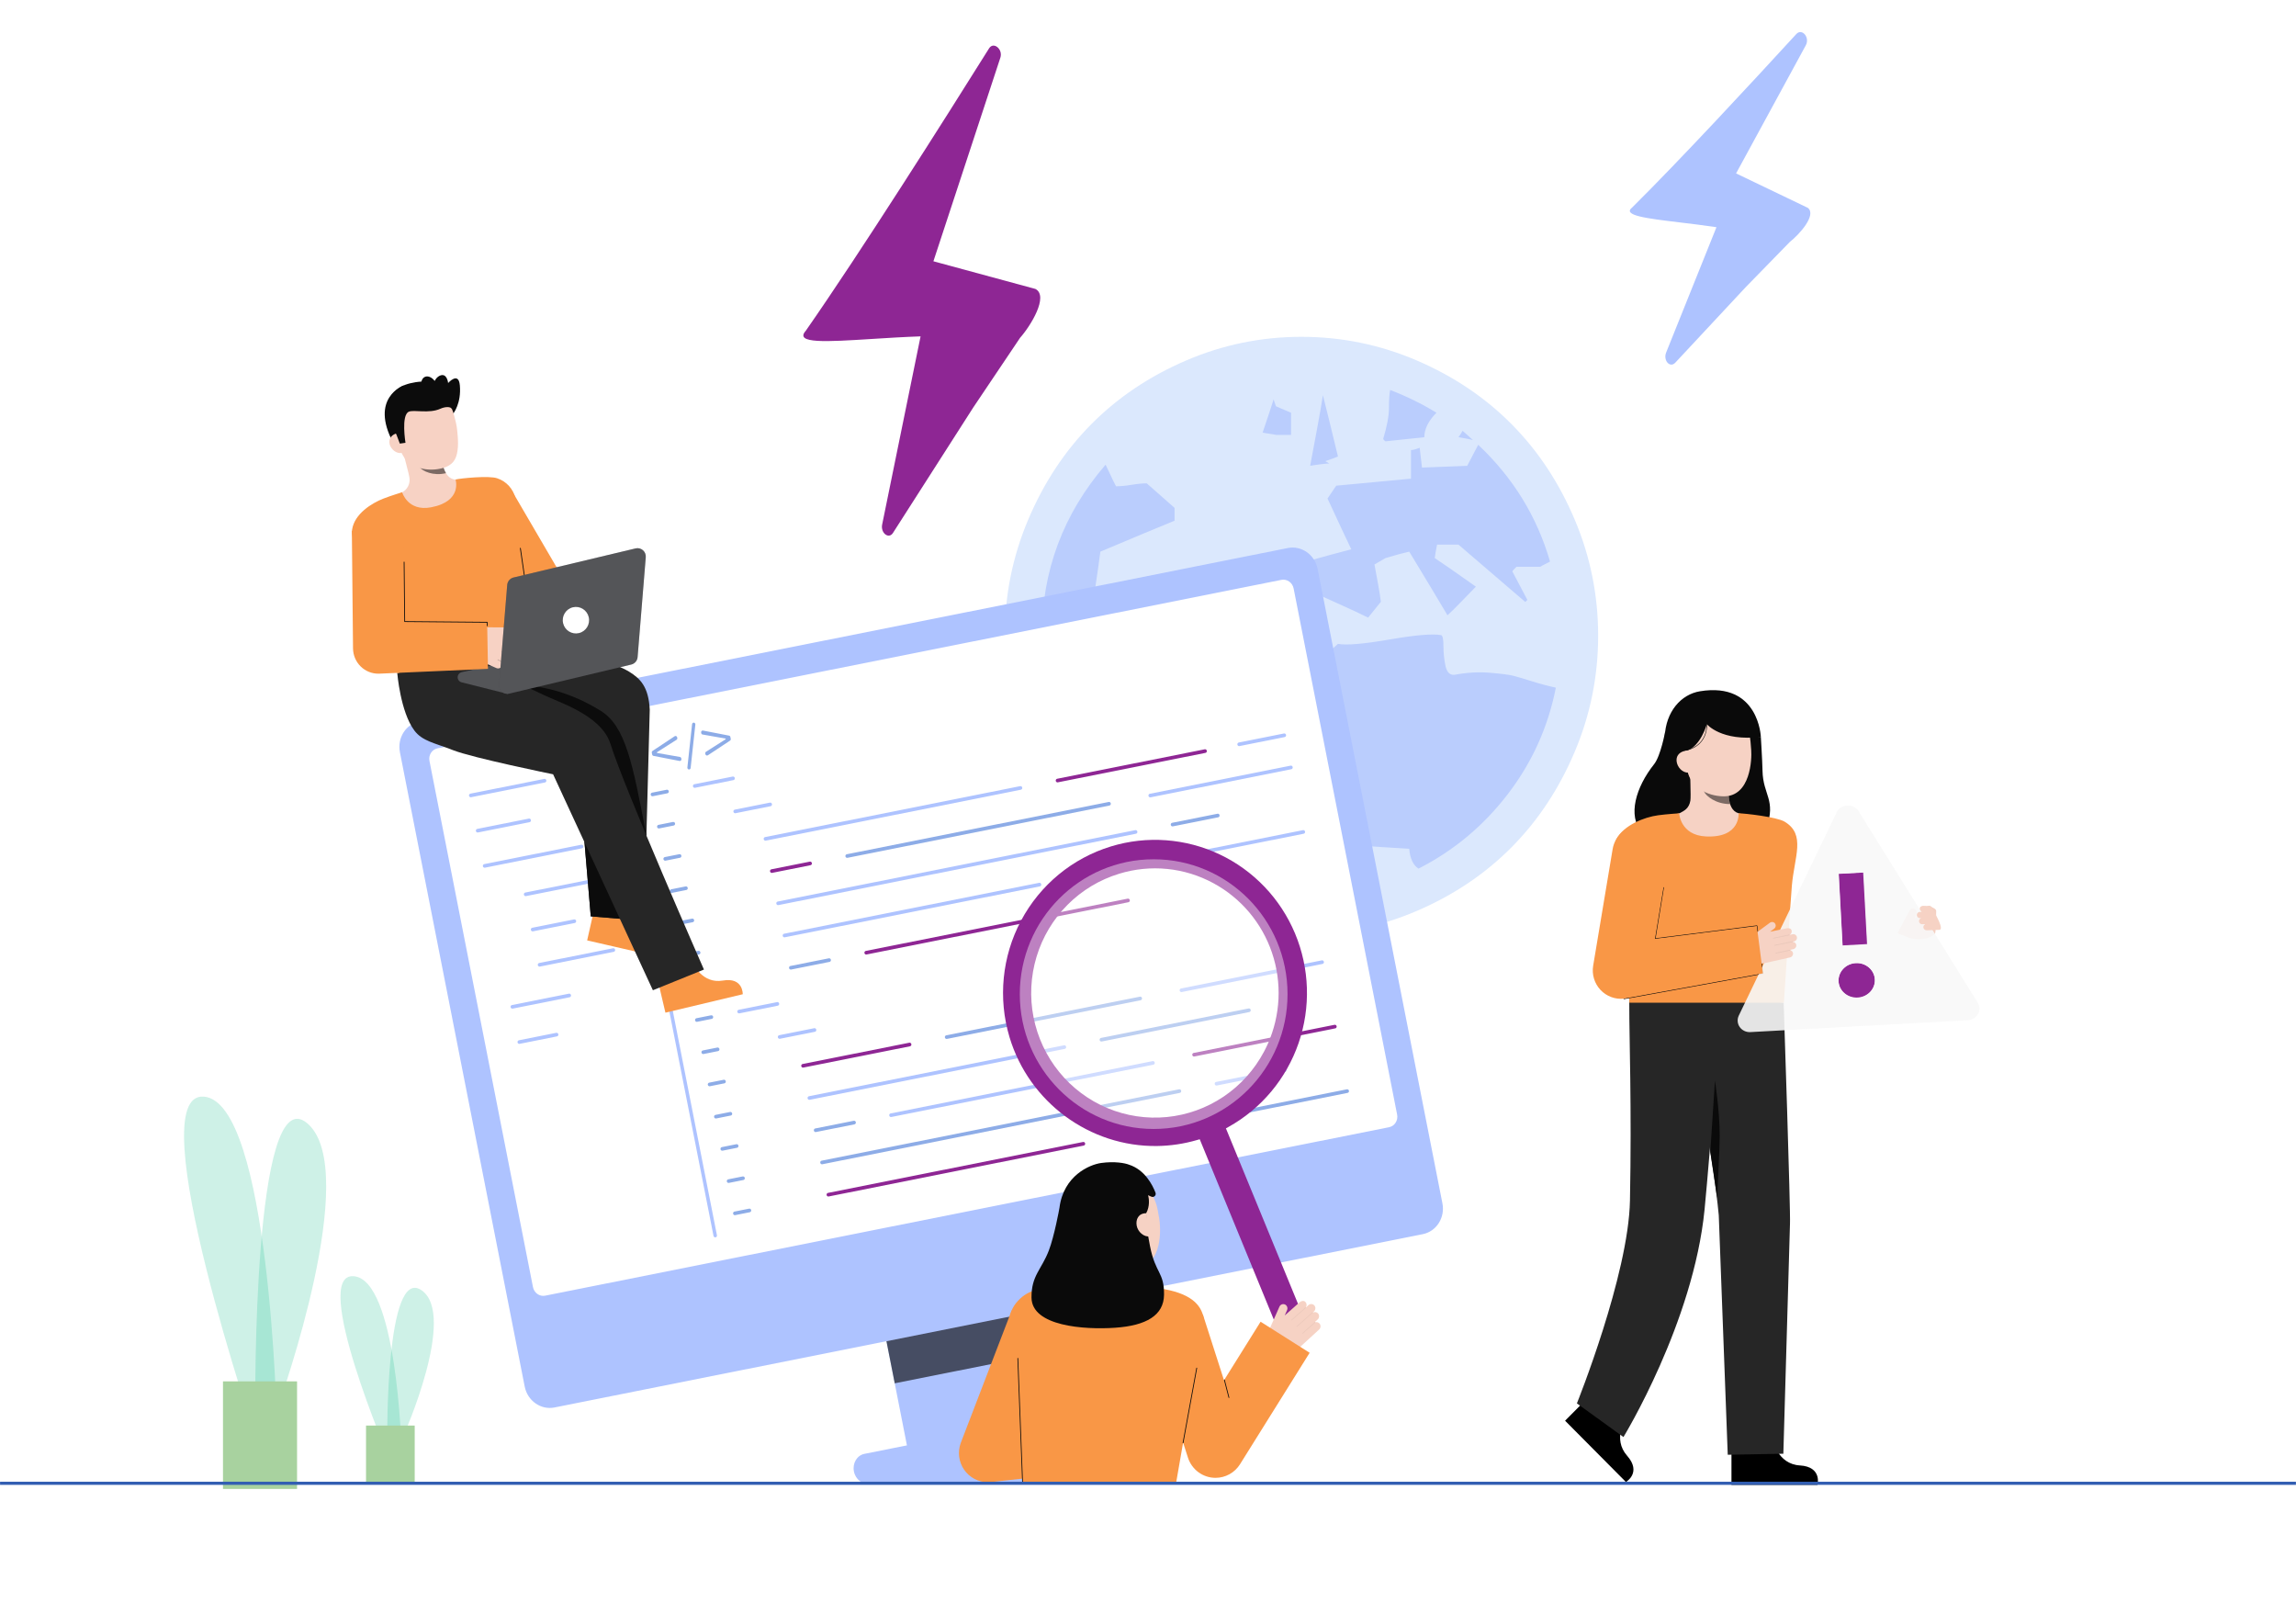 <svg width="2198" height="1534" viewBox="0 0 2198 1534" fill="none" xmlns="http://www.w3.org/2000/svg">
<path d="M0.29 1111.48C-6.175 1241.84 125.198 1421.13 125.198 1421.13H2046.84C2046.84 1421.13 2083.91 1406.7 2104.49 1392.1C2171.04 1344.92 2186.58 1284.86 2195.77 1203.41C2210.64 1071.59 2147.41 984.284 2046.84 898.6C1950.31 816.353 1904.53 786.23 1854.68 685.716C1772.52 520.063 1954.51 367.057 1854.68 211.565C1805.61 135.141 1762.52 97.509 1681.73 56.737C1521.95 -23.895 1381.31 2.741 1225.34 90.608C1104.73 158.554 1116.35 300.475 989.938 356.713C826.841 429.271 661.284 356.713 538.352 288.981C394.771 209.872 225.531 332.874 168.436 487.347C128.171 596.286 226.228 667.881 206.869 782.477C181.551 932.34 7.82 959.651 0.29 1111.48Z" fill="white" fill-opacity="0.6"/>
<path d="M384.304 1385.4C384.304 1385.4 379.97 1224.12 338.405 1221.43C296.84 1218.73 372.49 1395.86 372.49 1395.86" fill="#0CBC8B" fill-opacity="0.2"/>
<path d="M386.156 1374.38C386.156 1374.38 437.973 1258.34 403.473 1234.83C368.973 1211.33 370.716 1377.38 370.716 1377.38" fill="#0CBC8B" fill-opacity="0.2"/>
<path d="M397 1364.38H350.414V1418.39H397V1364.38Z" fill="#A8D29F"/>
<path d="M265.048 1362.16C265.048 1362.16 258.451 1054.71 195.183 1049.57C131.915 1044.42 247.066 1382.09 247.066 1382.09" fill="#0CBC8B" fill-opacity="0.2"/>
<path d="M267.868 1341.15C267.868 1341.15 346.74 1119.93 294.227 1075.13C241.714 1030.32 244.366 1346.87 244.366 1346.87" fill="#0CBC8B" fill-opacity="0.2"/>
<path d="M284.373 1322.09H213.462V1425.04H284.373V1322.09Z" fill="#A8D29F"/>
<ellipse cx="1245.91" cy="608.417" rx="278.448" ry="280.428" fill="#BACDFD"/>
<path d="M1245.91 894.467C1207.45 894.467 1170.65 886.925 1135.52 871.84C1100.38 856.756 1070.15 836.457 1044.82 810.943C1019.48 785.43 999.327 754.981 984.349 719.598C969.371 684.214 961.882 647.155 961.882 608.419C961.882 569.683 969.371 532.624 984.349 497.24C999.327 461.857 1019.48 431.408 1044.82 405.895C1070.15 380.381 1100.38 360.083 1135.52 344.998C1170.65 329.913 1207.45 322.371 1245.91 322.371C1284.37 322.371 1321.17 329.913 1356.3 344.998C1391.44 360.083 1421.67 380.381 1447 405.895C1472.34 431.408 1492.49 461.857 1507.47 497.24C1522.45 532.624 1529.94 569.683 1529.94 608.419C1529.94 647.155 1522.45 684.214 1507.47 719.598C1492.49 754.981 1472.34 785.43 1447 810.943C1421.67 836.457 1391.44 856.756 1356.3 871.84C1321.17 886.925 1284.37 894.467 1245.91 894.467ZM1124.42 486.067L1097.79 462.602C1093.73 462.602 1088.92 463.067 1083.37 463.998C1077.82 464.93 1072.83 465.395 1068.39 465.395C1068.02 465.023 1064.69 458.132 1058.41 444.724C1017.73 492.026 997.386 546.591 997.386 608.419C997.386 609.536 997.478 611.026 997.663 612.889C997.848 614.751 997.941 616.054 997.941 616.799C1000.16 619.034 1005.61 623.224 1014.31 629.37C1023 635.515 1029.19 640.451 1032.89 644.175L1068.39 644.175C1069.5 643.43 1070.52 642.871 1071.44 642.499C1072.37 642.127 1073.39 641.754 1074.49 641.382C1070.8 637.285 1065.34 631.232 1058.13 623.224C1050.92 615.216 1045.46 609.35 1041.77 605.626C1043.24 597.059 1045.28 584.116 1047.87 566.797C1050.46 549.478 1052.31 536.535 1053.41 527.968C1085.22 514.56 1108.89 504.689 1124.42 498.358L1124.42 486.067ZM1235.92 395C1230.75 392.766 1225.94 390.717 1221.5 388.855C1220.39 385.875 1219.65 383.64 1219.28 382.151C1217.06 389.227 1213.55 399.842 1208.74 413.996C1210.22 414.368 1212.35 414.741 1215.12 415.113C1217.9 415.486 1220.02 415.858 1221.5 416.231L1235.92 416.231L1235.92 395ZM1233.71 658.142C1231.86 660.005 1230.56 661.494 1229.82 662.612C1225.38 670.433 1219.1 682.352 1210.96 698.368C1202.82 714.383 1196.72 726.302 1192.65 734.124C1197.83 741.945 1205.69 753.864 1216.23 769.88C1226.77 785.895 1234.63 797.814 1239.81 805.636C1287.89 808.615 1324.31 810.85 1349.09 812.34C1349.83 821.651 1352.79 827.983 1357.97 831.335C1391.62 814.202 1420.1 790.458 1443.4 760.103C1466.7 729.747 1482.04 695.761 1489.44 658.142C1482.41 656.652 1474.74 654.604 1466.42 651.997C1458.1 649.39 1452.09 647.62 1448.39 646.689C1444.69 645.758 1437.39 644.827 1426.48 643.896C1415.57 642.965 1404.2 643.616 1392.36 645.851C1387.92 646.224 1385.06 643.337 1383.76 637.192C1382.47 631.046 1381.82 624.714 1381.82 618.196C1381.82 611.678 1381.08 608.233 1379.6 607.86C1371.47 606.371 1355.01 607.767 1330.23 612.051C1305.45 616.334 1288.99 617.731 1280.86 616.241C1276.05 620.71 1260.33 634.677 1233.71 658.142ZM1266.44 378.24C1265.33 385.689 1263.38 396.863 1260.61 411.761C1257.84 426.659 1255.71 438.019 1254.23 445.841C1256.08 445.469 1259.13 445.003 1263.38 444.444C1267.64 443.886 1270.69 443.606 1272.54 443.606C1271.43 442.861 1270.13 442.116 1268.65 441.372C1274.2 439.509 1278.27 438.019 1280.86 436.902C1274.57 410.83 1269.76 391.276 1266.44 378.24ZM1330.79 373.212C1330.05 377.309 1329.68 383.082 1329.68 390.531C1329.68 397.98 1327.83 407.85 1324.13 420.141C1324.5 420.886 1325.24 421.631 1326.35 422.376C1333.74 421.631 1346.13 420.328 1363.52 418.465C1363.52 410.644 1367.4 402.822 1375.16 395C1361.11 386.434 1346.32 379.171 1330.79 373.212ZM1400.13 412.32C1399.39 413.81 1398.09 415.858 1396.24 418.465C1403.27 419.583 1407.89 420.514 1410.11 421.259C1405.68 417.162 1402.35 414.182 1400.13 412.32ZM1415.11 425.728C1414 427.963 1412.24 431.315 1409.84 435.785C1407.43 440.254 1405.68 443.606 1404.57 445.841C1393.84 446.213 1379.42 446.772 1361.3 447.517L1359.08 428.522C1358.34 428.894 1357.04 429.36 1355.19 429.918C1353.34 430.477 1351.87 430.756 1350.76 430.756L1350.76 458.132C1342.99 458.877 1331.06 459.994 1314.98 461.484C1298.89 462.974 1286.96 464.091 1279.19 464.836C1276.61 468.561 1273.83 472.658 1270.87 477.128C1280.86 498.73 1288.44 514.932 1293.62 525.733C1286.22 527.596 1271.06 531.693 1248.13 538.024L1248.13 557.02C1248.13 557.765 1248.41 558.882 1248.96 560.372C1249.52 561.862 1249.98 562.979 1250.35 563.724C1256.63 566.704 1266.44 571.173 1279.75 577.133C1293.06 583.092 1303.05 587.748 1309.71 591.1L1321.91 576.015C1321.54 572.291 1320.62 566.424 1319.14 558.417C1317.66 550.409 1316.55 544.356 1315.81 540.259C1316.92 539.514 1318.67 538.49 1321.08 537.186C1323.48 535.883 1325.24 534.859 1326.35 534.114C1336.33 531.134 1343.91 529.085 1349.09 527.968C1353.9 535.79 1360.65 546.963 1369.34 561.489C1378.03 576.015 1383.49 585.14 1385.7 588.865C1389.03 585.885 1393.66 581.323 1399.57 575.177C1405.49 569.032 1409.93 564.469 1412.89 561.489C1392.92 547.336 1379.79 538.211 1373.5 534.114C1373.87 531.134 1374.61 526.851 1375.72 521.264L1396.24 521.264C1416.96 539.142 1438.22 557.392 1460.04 576.015C1460.41 576.015 1460.78 575.736 1461.15 575.177C1461.52 574.619 1461.89 574.339 1462.26 574.339C1460.78 571.359 1455.97 562.234 1447.84 546.963C1447.84 546.591 1448.39 545.846 1449.5 544.729L1451.72 542.494L1474.46 542.494C1474.83 542.122 1477.98 540.445 1483.89 537.466C1471.32 494.261 1448.39 457.015 1415.11 425.728Z" fill="#DBE8FD"/>
<path d="M1035.94 1202.19L840.262 1241.24L870.726 1396.06L1066.41 1357.01L1035.94 1202.19Z" fill="#AEC3FF"/>
<path opacity="0.64" d="M1035.94 1202.19L840.262 1241.24L856.537 1323.95L1052.22 1284.9L1035.94 1202.19Z" fill="#0C0C0C"/>
<path d="M1232.84 524.504L401.636 690.389C388.562 692.998 380.146 706.206 382.838 719.888L502.298 1327.02C504.991 1340.7 517.772 1349.68 530.845 1347.07L1362.05 1181.19C1375.12 1178.58 1383.54 1165.37 1380.85 1151.69L1261.39 544.555C1258.7 530.872 1245.92 521.895 1232.84 524.504Z" fill="#AEC3FF"/>
<path d="M1226.69 554.977L418.858 716.197C413.492 717.268 410.037 722.69 411.142 728.307L510.217 1231.83C511.322 1237.45 516.569 1241.14 521.935 1240.06L1329.77 1078.84C1335.14 1077.77 1338.59 1072.35 1337.49 1066.74L1238.41 563.208C1237.3 557.591 1232.06 553.906 1226.69 554.977Z" fill="white"/>
<path d="M1104.61 1336.16L827.513 1391.46C820.421 1392.88 815.926 1400.4 817.474 1408.27C819.022 1416.14 826.026 1421.37 833.118 1419.95L1111.66 1419.95C1118.76 1418.54 1121.81 1355.71 1120.26 1347.84C1118.71 1339.98 1111.71 1334.75 1104.61 1336.16Z" fill="#AEC3FF"/>
<path d="M702.193 746.629L665.404 753.971C665.186 754.024 664.96 754.029 664.738 753.988C664.517 753.947 664.305 753.86 664.116 753.732C663.926 753.604 663.763 753.438 663.635 753.244C663.508 753.049 663.419 752.83 663.374 752.601C663.328 752.371 663.328 752.134 663.372 751.906C663.416 751.677 663.505 751.461 663.631 751.27C663.758 751.079 663.921 750.917 664.11 750.794C664.299 750.671 664.51 750.589 664.731 750.554L701.521 743.212C701.946 743.144 702.383 743.251 702.74 743.511C703.096 743.771 703.344 744.164 703.431 744.606C703.518 745.049 703.437 745.507 703.207 745.884C702.976 746.262 702.612 746.529 702.193 746.629V746.629Z" fill="#AEC3FF"/>
<path d="M638.871 759.264L624.952 762.042C624.734 762.094 624.507 762.1 624.286 762.059C624.065 762.017 623.853 761.93 623.664 761.802C623.474 761.674 623.311 761.508 623.183 761.314C623.056 761.119 622.967 760.901 622.921 760.671C622.876 760.441 622.876 760.205 622.92 759.976C622.964 759.747 623.052 759.531 623.179 759.34C623.306 759.149 623.469 758.987 623.658 758.864C623.847 758.741 624.058 758.659 624.279 758.624L638.199 755.846C638.417 755.794 638.643 755.788 638.864 755.829C639.085 755.87 639.297 755.958 639.487 756.085C639.676 756.213 639.84 756.38 639.967 756.574C640.095 756.768 640.184 756.987 640.229 757.217C640.274 757.447 640.275 757.683 640.23 757.912C640.186 758.14 640.098 758.357 639.971 758.548C639.844 758.739 639.682 758.901 639.493 759.024C639.304 759.147 639.092 759.228 638.871 759.264V759.264Z" fill="#8DACE7"/>
<path d="M644.941 790.105L631.021 792.883C630.588 792.969 630.136 792.872 629.767 792.613C629.397 792.353 629.14 791.953 629.051 791.499C628.961 791.046 629.048 790.576 629.291 790.194C629.534 789.813 629.915 789.549 630.348 789.463L644.268 786.685C644.701 786.599 645.152 786.696 645.522 786.955C645.891 787.215 646.149 787.615 646.238 788.069C646.327 788.522 646.241 788.992 645.997 789.374C645.754 789.755 645.374 790.019 644.941 790.105V790.105Z" fill="#8DACE7"/>
<path d="M651.008 820.949L637.089 823.727C636.655 823.813 636.204 823.716 635.835 823.456C635.465 823.197 635.208 822.796 635.118 822.343C635.029 821.889 635.116 821.42 635.359 821.038C635.602 820.656 635.983 820.393 636.416 820.307L650.336 817.529C650.769 817.442 651.22 817.539 651.589 817.799C651.959 818.059 652.217 818.459 652.306 818.913C652.395 819.366 652.309 819.836 652.065 820.217C651.822 820.599 651.442 820.862 651.008 820.949V820.949Z" fill="#8DACE7"/>
<path d="M657.077 851.789L643.157 854.567C642.724 854.653 642.273 854.556 641.903 854.296C641.534 854.037 641.276 853.636 641.187 853.183C641.098 852.729 641.184 852.26 641.428 851.878C641.671 851.496 642.051 851.233 642.484 851.147L656.404 848.369C656.837 848.282 657.289 848.379 657.658 848.639C658.028 848.898 658.285 849.299 658.374 849.753C658.464 850.206 658.377 850.675 658.134 851.057C657.891 851.439 657.51 851.702 657.077 851.789V851.789Z" fill="#8DACE7"/>
<path d="M663.145 882.627L649.225 885.405C649.007 885.457 648.781 885.463 648.56 885.422C648.338 885.381 648.127 885.294 647.937 885.166C647.748 885.038 647.584 884.872 647.457 884.677C647.329 884.483 647.24 884.264 647.195 884.034C647.15 883.804 647.149 883.568 647.193 883.339C647.238 883.111 647.326 882.894 647.453 882.703C647.579 882.512 647.742 882.35 647.931 882.227C648.12 882.104 648.331 882.023 648.553 881.987L662.472 879.209C662.69 879.157 662.916 879.151 663.138 879.193C663.359 879.234 663.571 879.321 663.76 879.449C663.95 879.577 664.113 879.743 664.241 879.937C664.368 880.132 664.457 880.35 664.502 880.58C664.548 880.81 664.548 881.046 664.504 881.275C664.459 881.504 664.371 881.72 664.245 881.911C664.118 882.102 663.955 882.264 663.766 882.387C663.577 882.51 663.366 882.592 663.145 882.627V882.627Z" fill="#8DACE7"/>
<path d="M669.213 913.464L655.293 916.242C654.86 916.329 654.408 916.232 654.039 915.972C653.669 915.713 653.412 915.312 653.323 914.858C653.233 914.405 653.32 913.936 653.563 913.554C653.806 913.172 654.187 912.909 654.62 912.822L668.54 910.044C668.973 909.958 669.424 910.055 669.794 910.315C670.163 910.574 670.421 910.975 670.51 911.428C670.599 911.882 670.513 912.351 670.269 912.733C670.026 913.115 669.646 913.378 669.213 913.464V913.464Z" fill="#8DACE7"/>
<path d="M675.283 944.316L661.363 947.094C660.93 947.18 660.479 947.083 660.109 946.824C659.74 946.564 659.482 946.163 659.393 945.71C659.303 945.256 659.39 944.787 659.633 944.405C659.876 944.023 660.257 943.76 660.69 943.674L674.61 940.896C675.043 940.809 675.494 940.907 675.864 941.166C676.233 941.426 676.491 941.826 676.58 942.28C676.669 942.733 676.583 943.203 676.339 943.585C676.096 943.966 675.716 944.229 675.283 944.316V944.316Z" fill="#8DACE7"/>
<path d="M681.351 975.158L667.431 977.936C667.213 977.989 666.987 977.994 666.766 977.953C666.545 977.912 666.333 977.825 666.143 977.697C665.954 977.569 665.79 977.403 665.663 977.208C665.535 977.014 665.446 976.795 665.401 976.565C665.356 976.336 665.355 976.099 665.4 975.871C665.444 975.642 665.532 975.426 665.659 975.235C665.786 975.043 665.948 974.882 666.137 974.759C666.326 974.636 666.538 974.554 666.759 974.519L680.679 971.741C680.896 971.688 681.123 971.683 681.344 971.724C681.565 971.765 681.777 971.852 681.966 971.98C682.156 972.108 682.319 972.274 682.447 972.469C682.574 972.663 682.663 972.882 682.709 973.111C682.754 973.341 682.754 973.578 682.71 973.806C682.666 974.035 682.578 974.251 682.451 974.442C682.324 974.633 682.161 974.795 681.972 974.918C681.784 975.041 681.572 975.123 681.351 975.158V975.158Z" fill="#8DACE7"/>
<path d="M687.42 1006L673.501 1008.78C673.067 1008.86 672.616 1008.77 672.247 1008.51C671.877 1008.25 671.62 1007.85 671.53 1007.39C671.441 1006.94 671.528 1006.47 671.771 1006.09C672.014 1005.71 672.394 1005.44 672.828 1005.36L686.747 1002.58C687.181 1002.49 687.632 1002.59 688.001 1002.85C688.371 1003.11 688.629 1003.51 688.718 1003.96C688.807 1004.42 688.72 1004.89 688.477 1005.27C688.234 1005.65 687.854 1005.91 687.42 1006V1006Z" fill="#8DACE7"/>
<path d="M693.488 1036.84L679.568 1039.62C679.135 1039.7 678.684 1039.61 678.314 1039.35C677.945 1039.09 677.687 1038.69 677.598 1038.23C677.509 1037.78 677.595 1037.31 677.839 1036.93C678.082 1036.55 678.462 1036.28 678.895 1036.2L692.815 1033.42C693.248 1033.33 693.699 1033.43 694.069 1033.69C694.438 1033.95 694.696 1034.35 694.785 1034.8C694.875 1035.26 694.788 1035.73 694.545 1036.11C694.301 1036.49 693.921 1036.75 693.488 1036.84V1036.84Z" fill="#8DACE7"/>
<path d="M699.556 1067.68L685.636 1070.46C685.418 1070.51 685.192 1070.52 684.97 1070.48C684.749 1070.44 684.537 1070.35 684.348 1070.22C684.158 1070.09 683.995 1069.93 683.867 1069.73C683.74 1069.54 683.651 1069.32 683.606 1069.09C683.561 1068.86 683.56 1068.62 683.604 1068.39C683.649 1068.17 683.737 1067.95 683.863 1067.76C683.99 1067.57 684.153 1067.4 684.342 1067.28C684.531 1067.16 684.742 1067.08 684.963 1067.04L698.883 1064.26C699.101 1064.21 699.327 1064.21 699.549 1064.25C699.77 1064.29 699.982 1064.38 700.171 1064.5C700.361 1064.63 700.524 1064.8 700.651 1064.99C700.779 1065.19 700.868 1065.4 700.913 1065.63C700.958 1065.86 700.959 1066.1 700.915 1066.33C700.87 1066.56 700.782 1066.77 700.656 1066.97C700.529 1067.16 700.366 1067.32 700.177 1067.44C699.988 1067.56 699.777 1067.65 699.556 1067.68V1067.68Z" fill="#8DACE7"/>
<path d="M705.625 1098.52L691.705 1101.3C691.272 1101.39 690.821 1101.29 690.451 1101.03C690.082 1100.77 689.824 1100.37 689.735 1099.92C689.645 1099.46 689.732 1098.99 689.975 1098.61C690.219 1098.23 690.599 1097.97 691.032 1097.88L704.952 1095.1C705.385 1095.02 705.836 1095.11 706.206 1095.37C706.575 1095.63 706.833 1096.03 706.922 1096.49C707.011 1096.94 706.925 1097.41 706.681 1097.79C706.438 1098.17 706.058 1098.44 705.625 1098.52V1098.52Z" fill="#8DACE7"/>
<path d="M711.694 1129.36L697.774 1132.14C697.34 1132.23 696.889 1132.13 696.52 1131.87C696.15 1131.61 695.893 1131.21 695.803 1130.76C695.714 1130.3 695.801 1129.83 696.044 1129.45C696.287 1129.07 696.668 1128.81 697.101 1128.72L711.021 1125.94C711.454 1125.86 711.905 1125.95 712.274 1126.21C712.644 1126.47 712.902 1126.87 712.991 1127.33C713.08 1127.78 712.994 1128.25 712.75 1128.63C712.507 1129.01 712.127 1129.28 711.694 1129.36Z" fill="#8DACE7"/>
<path d="M717.761 1160.21L703.841 1162.98C703.624 1163.04 703.397 1163.04 703.176 1163C702.955 1162.96 702.743 1162.87 702.554 1162.74C702.364 1162.62 702.201 1162.45 702.073 1162.26C701.946 1162.06 701.857 1161.84 701.811 1161.61C701.766 1161.38 701.766 1161.15 701.81 1160.92C701.854 1160.69 701.942 1160.47 702.069 1160.28C702.196 1160.09 702.358 1159.93 702.547 1159.81C702.736 1159.68 702.948 1159.6 703.169 1159.57L717.089 1156.79C717.307 1156.74 717.533 1156.73 717.754 1156.77C717.975 1156.81 718.187 1156.9 718.377 1157.03C718.566 1157.15 718.729 1157.32 718.857 1157.52C718.985 1157.71 719.074 1157.93 719.119 1158.16C719.164 1158.39 719.164 1158.62 719.12 1158.85C719.076 1159.08 718.988 1159.3 718.861 1159.49C718.734 1159.68 718.572 1159.84 718.383 1159.97C718.194 1160.09 717.982 1160.17 717.761 1160.21V1160.21Z" fill="#8DACE7"/>
<path d="M737.659 771.607L704.144 778.296C703.927 778.348 703.7 778.354 703.479 778.312C703.258 778.271 703.046 778.184 702.856 778.056C702.667 777.928 702.504 777.762 702.376 777.568C702.249 777.373 702.16 777.155 702.114 776.925C702.069 776.695 702.069 776.459 702.113 776.23C702.157 776.001 702.245 775.785 702.372 775.594C702.499 775.403 702.661 775.241 702.85 775.118C703.039 774.995 703.251 774.913 703.472 774.878L736.987 768.189C737.205 768.137 737.431 768.131 737.652 768.173C737.874 768.214 738.085 768.301 738.275 768.429C738.464 768.557 738.628 768.723 738.755 768.917C738.883 769.112 738.972 769.33 739.017 769.56C739.062 769.79 739.063 770.026 739.018 770.255C738.974 770.484 738.886 770.7 738.759 770.891C738.633 771.082 738.47 771.244 738.281 771.367C738.092 771.49 737.881 771.572 737.659 771.607V771.607Z" fill="#AEC3FF"/>
<path d="M744.67 962.512L707.88 969.854C707.663 969.906 707.436 969.912 707.215 969.871C706.994 969.83 706.782 969.743 706.593 969.615C706.403 969.487 706.24 969.321 706.112 969.126C705.985 968.932 705.896 968.713 705.85 968.483C705.805 968.254 705.805 968.017 705.849 967.789C705.893 967.56 705.981 967.344 706.108 967.153C706.235 966.961 706.398 966.8 706.587 966.677C706.776 966.554 706.987 966.472 707.208 966.437L743.997 959.094C744.423 959.026 744.86 959.134 745.216 959.394C745.573 959.654 745.82 960.047 745.908 960.489C745.995 960.932 745.914 961.39 745.683 961.767C745.453 962.145 745.089 962.412 744.67 962.512V962.512Z" fill="#AEC3FF"/>
<path d="M780.14 987.499L746.624 994.188C746.191 994.274 745.74 994.177 745.371 993.917C745.001 993.658 744.743 993.257 744.654 992.804C744.565 992.35 744.651 991.881 744.895 991.499C745.138 991.117 745.518 990.854 745.951 990.768L779.467 984.079C779.9 983.993 780.351 984.09 780.72 984.349C781.09 984.609 781.348 985.009 781.437 985.463C781.526 985.916 781.44 986.386 781.196 986.768C780.953 987.149 780.573 987.413 780.14 987.499V987.499Z" fill="#AEC3FF"/>
<path d="M977.314 755.824L733.078 804.567C732.645 804.653 732.194 804.556 731.824 804.296C731.455 804.037 731.197 803.636 731.108 803.183C731.018 802.729 731.105 802.26 731.348 801.878C731.592 801.496 731.972 801.233 732.405 801.147L976.641 752.404C977.075 752.318 977.526 752.415 977.895 752.674C978.265 752.934 978.522 753.335 978.612 753.788C978.701 754.242 978.614 754.711 978.371 755.093C978.128 755.475 977.748 755.738 977.314 755.824V755.824Z" fill="#AEC3FF"/>
<path d="M1154.01 720.559L1012.68 748.766C1012.24 748.852 1011.79 748.755 1011.42 748.496C1011.05 748.236 1010.8 747.835 1010.71 747.382C1010.62 746.928 1010.7 746.459 1010.95 746.077C1011.19 745.695 1011.57 745.432 1012 745.346L1153.34 717.139C1153.77 717.053 1154.22 717.15 1154.59 717.409C1154.96 717.669 1155.22 718.07 1155.31 718.523C1155.4 718.977 1155.31 719.446 1155.07 719.828C1154.83 720.21 1154.45 720.473 1154.01 720.559V720.559Z" fill="#8E2694"/>
<path d="M1229.86 705.422L1186.54 714.067C1186.11 714.153 1185.66 714.056 1185.29 713.796C1184.92 713.537 1184.66 713.136 1184.57 712.683C1184.49 712.229 1184.57 711.76 1184.81 711.378C1185.06 710.996 1185.44 710.733 1185.87 710.647L1229.19 702.001C1229.63 701.915 1230.08 702.012 1230.45 702.271C1230.82 702.531 1231.07 702.931 1231.16 703.385C1231.25 703.839 1231.17 704.308 1230.92 704.69C1230.68 705.072 1230.3 705.335 1229.86 705.421L1229.86 705.422Z" fill="#AEC3FF"/>
<path d="M1087.46 797.951L745.214 866.253C744.996 866.305 744.77 866.311 744.549 866.27C744.328 866.228 744.116 866.141 743.926 866.013C743.737 865.885 743.573 865.719 743.446 865.525C743.318 865.33 743.229 865.112 743.184 864.882C743.139 864.652 743.138 864.416 743.183 864.187C743.227 863.958 743.315 863.742 743.442 863.551C743.569 863.36 743.731 863.198 743.92 863.075C744.109 862.952 744.321 862.87 744.542 862.835L1086.79 794.533C1087 794.481 1087.23 794.475 1087.45 794.516C1087.67 794.557 1087.88 794.645 1088.07 794.773C1088.26 794.901 1088.43 795.067 1088.55 795.261C1088.68 795.455 1088.77 795.674 1088.82 795.904C1088.86 796.134 1088.86 796.37 1088.82 796.599C1088.77 796.827 1088.68 797.044 1088.56 797.235C1088.43 797.426 1088.27 797.588 1088.08 797.711C1087.89 797.834 1087.68 797.915 1087.46 797.951V797.951Z" fill="#AEC3FF"/>
<path d="M1166.15 782.244L1122.83 790.889C1122.61 790.942 1122.39 790.947 1122.17 790.906C1121.95 790.865 1121.73 790.778 1121.54 790.65C1121.35 790.522 1121.19 790.356 1121.06 790.162C1120.94 789.967 1120.85 789.748 1120.8 789.519C1120.76 789.289 1120.76 789.052 1120.8 788.824C1120.84 788.595 1120.93 788.379 1121.06 788.188C1121.19 787.997 1121.35 787.835 1121.54 787.712C1121.73 787.589 1121.94 787.507 1122.16 787.472L1165.48 778.826C1165.7 778.774 1165.93 778.768 1166.15 778.809C1166.37 778.85 1166.58 778.937 1166.77 779.065C1166.96 779.193 1167.12 779.359 1167.25 779.554C1167.38 779.748 1167.47 779.967 1167.51 780.197C1167.56 780.426 1167.56 780.663 1167.51 780.891C1167.47 781.12 1167.38 781.336 1167.25 781.528C1167.13 781.719 1166.96 781.88 1166.78 782.003C1166.59 782.127 1166.38 782.208 1166.15 782.243L1166.15 782.244Z" fill="#8DACE7"/>
<path d="M775.937 828.068L739.147 835.41C738.714 835.497 738.263 835.4 737.893 835.14C737.524 834.881 737.266 834.48 737.177 834.026C737.088 833.573 737.174 833.104 737.418 832.722C737.661 832.34 738.041 832.077 738.474 831.99L775.264 824.648C775.697 824.562 776.148 824.659 776.518 824.919C776.887 825.178 777.145 825.579 777.234 826.032C777.323 826.486 777.237 826.955 776.993 827.337C776.75 827.719 776.37 827.982 775.937 828.068V828.068Z" fill="#8E2694"/>
<path d="M1062.08 770.964L811.303 821.012C810.87 821.098 810.419 821.001 810.049 820.742C809.68 820.482 809.422 820.081 809.333 819.628C809.244 819.174 809.33 818.705 809.573 818.323C809.817 817.941 810.197 817.678 810.63 817.592L1061.41 767.544C1061.84 767.457 1062.29 767.555 1062.66 767.814C1063.03 768.074 1063.29 768.474 1063.38 768.928C1063.47 769.381 1063.38 769.851 1063.14 770.232C1062.89 770.614 1062.51 770.877 1062.08 770.964V770.964Z" fill="#8DACE7"/>
<path d="M1236.22 736.208L1101.42 763.11C1100.99 763.196 1100.53 763.099 1100.16 762.839C1099.8 762.58 1099.54 762.179 1099.45 761.726C1099.36 761.272 1099.45 760.803 1099.69 760.421C1099.93 760.039 1100.31 759.776 1100.75 759.69L1235.54 732.788C1235.98 732.702 1236.43 732.799 1236.8 733.058C1237.17 733.318 1237.42 733.719 1237.51 734.172C1237.6 734.626 1237.52 735.095 1237.27 735.477C1237.03 735.858 1236.65 736.122 1236.22 736.208V736.208Z" fill="#AEC3FF"/>
<path d="M995.518 848.34L751.281 897.082C750.848 897.169 750.397 897.071 750.027 896.812C749.658 896.552 749.4 896.152 749.311 895.698C749.222 895.245 749.308 894.775 749.552 894.394C749.795 894.012 750.175 893.749 750.608 893.662L994.845 844.92C995.278 844.833 995.729 844.93 996.099 845.19C996.468 845.45 996.726 845.85 996.815 846.304C996.904 846.757 996.818 847.226 996.574 847.608C996.331 847.99 995.951 848.253 995.518 848.34V848.34Z" fill="#AEC3FF"/>
<path d="M1106.88 826.115L1030.88 841.281C1030.45 841.368 1030 841.271 1029.63 841.011C1029.26 840.752 1029 840.351 1028.91 839.897C1028.82 839.444 1028.91 838.975 1029.15 838.593C1029.4 838.211 1029.78 837.948 1030.21 837.861L1106.2 822.695C1106.64 822.609 1107.09 822.706 1107.46 822.966C1107.83 823.225 1108.09 823.626 1108.17 824.079C1108.26 824.533 1108.18 825.002 1107.93 825.384C1107.69 825.766 1107.31 826.029 1106.88 826.115V826.115Z" fill="#8E2694"/>
<path d="M1248.06 797.939L1139.4 819.625C1138.97 819.712 1138.52 819.614 1138.15 819.355C1137.78 819.095 1137.52 818.695 1137.43 818.241C1137.34 817.788 1137.43 817.318 1137.67 816.937C1137.92 816.555 1138.3 816.292 1138.73 816.205L1247.39 794.52C1247.83 794.433 1248.28 794.53 1248.65 794.79C1249.02 795.049 1249.27 795.45 1249.36 795.903C1249.45 796.357 1249.37 796.826 1249.12 797.208C1248.88 797.59 1248.5 797.853 1248.06 797.939V797.939Z" fill="#AEC3FF"/>
<path d="M794.143 920.599L757.354 927.942C756.921 928.028 756.469 927.931 756.1 927.671C755.73 927.412 755.473 927.011 755.384 926.558C755.294 926.104 755.381 925.635 755.624 925.253C755.867 924.871 756.248 924.608 756.681 924.522L793.47 917.179C793.904 917.093 794.355 917.19 794.724 917.45C795.094 917.709 795.351 918.11 795.441 918.563C795.53 919.017 795.443 919.486 795.2 919.868C794.957 920.25 794.577 920.513 794.143 920.599V920.599Z" fill="#8DACE7"/>
<path d="M1080.29 863.495L829.51 913.543C829.076 913.63 828.625 913.532 828.256 913.273C827.886 913.013 827.629 912.613 827.539 912.159C827.45 911.706 827.537 911.236 827.78 910.855C828.023 910.473 828.403 910.21 828.837 910.123L1079.62 860.075C1080.05 859.989 1080.5 860.086 1080.87 860.345C1081.24 860.605 1081.5 861.005 1081.59 861.459C1081.67 861.912 1081.59 862.382 1081.34 862.764C1081.1 863.145 1080.72 863.409 1080.29 863.495V863.495Z" fill="#8E2694"/>
<path d="M1019.33 1003.86L775.091 1052.6C774.658 1052.69 774.207 1052.59 773.838 1052.33C773.468 1052.07 773.21 1051.67 773.121 1051.22C773.032 1050.76 773.118 1050.29 773.362 1049.91C773.605 1049.53 773.985 1049.27 774.419 1049.18L1018.65 1000.44C1019.09 1000.35 1019.54 1000.45 1019.91 1000.71C1020.28 1000.97 1020.53 1001.37 1020.62 1001.82C1020.71 1002.28 1020.63 1002.75 1020.38 1003.13C1020.14 1003.51 1019.76 1003.77 1019.33 1003.86Z" fill="#AEC3FF"/>
<path d="M1196.03 968.594L1054.69 996.801C1054.26 996.887 1053.81 996.79 1053.44 996.531C1053.07 996.271 1052.81 995.871 1052.72 995.417C1052.63 994.963 1052.72 994.494 1052.96 994.112C1053.2 993.731 1053.58 993.467 1054.02 993.381L1195.35 965.174C1195.79 965.088 1196.24 965.185 1196.61 965.445C1196.98 965.704 1197.24 966.105 1197.32 966.558C1197.41 967.012 1197.33 967.481 1197.08 967.863C1196.84 968.245 1196.46 968.508 1196.03 968.594Z" fill="#8DACE7"/>
<path d="M871.162 1001.38L769.023 1021.76C768.589 1021.85 768.138 1021.75 767.769 1021.49C767.399 1021.23 767.142 1020.83 767.052 1020.38C766.963 1019.92 767.05 1019.46 767.293 1019.07C767.536 1018.69 767.916 1018.43 768.35 1018.34L870.489 997.958C870.922 997.871 871.373 997.969 871.743 998.228C872.112 998.488 872.37 998.888 872.459 999.342C872.548 999.795 872.462 1000.26 872.219 1000.65C871.975 1001.03 871.595 1001.29 871.162 1001.38V1001.38Z" fill="#8E2694"/>
<path d="M1091.95 957.317L906.513 994.324C906.079 994.411 905.628 994.314 905.259 994.054C904.889 993.795 904.632 993.394 904.542 992.94C904.453 992.487 904.54 992.018 904.783 991.636C905.026 991.254 905.406 990.991 905.84 990.904L1091.28 953.897C1091.71 953.81 1092.16 953.908 1092.53 954.167C1092.9 954.427 1093.16 954.827 1093.25 955.281C1093.33 955.734 1093.25 956.204 1093 956.585C1092.76 956.967 1092.38 957.23 1091.95 957.317V957.317Z" fill="#8DACE7"/>
<path d="M1266.09 922.56L1131.29 949.461C1130.86 949.548 1130.41 949.45 1130.04 949.191C1129.67 948.931 1129.41 948.531 1129.32 948.077C1129.23 947.624 1129.32 947.154 1129.56 946.773C1129.81 946.391 1130.19 946.128 1130.62 946.041L1265.42 919.14C1265.85 919.053 1266.3 919.15 1266.67 919.41C1267.04 919.669 1267.3 920.07 1267.39 920.524C1267.48 920.977 1267.39 921.446 1267.15 921.828C1266.9 922.21 1266.52 922.473 1266.09 922.56V922.56Z" fill="#AEC3FF"/>
<path d="M1129.47 1045.98L787.227 1114.29C786.794 1114.37 786.343 1114.27 785.973 1114.01C785.604 1113.76 785.346 1113.35 785.257 1112.9C785.167 1112.45 785.254 1111.98 785.497 1111.6C785.741 1111.21 786.121 1110.95 786.554 1110.87L1128.8 1042.56C1129.23 1042.48 1129.68 1042.57 1130.05 1042.83C1130.42 1043.09 1130.68 1043.49 1130.77 1043.95C1130.86 1044.4 1130.77 1044.87 1130.53 1045.25C1130.28 1045.63 1129.9 1045.9 1129.47 1045.98Z" fill="#8DACE7"/>
<path d="M1230.21 1025.88L1164.84 1038.93C1164.41 1039.01 1163.96 1038.92 1163.59 1038.66C1163.22 1038.4 1162.96 1038 1162.87 1037.54C1162.78 1037.09 1162.87 1036.62 1163.11 1036.24C1163.35 1035.86 1163.73 1035.59 1164.17 1035.51L1229.54 1022.46C1229.97 1022.37 1230.42 1022.47 1230.79 1022.73C1231.16 1022.99 1231.42 1023.39 1231.51 1023.84C1231.6 1024.3 1231.51 1024.77 1231.27 1025.15C1231.03 1025.53 1230.64 1025.79 1230.21 1025.88V1025.88Z" fill="#AEC3FF"/>
<path d="M817.946 1076.1L781.159 1083.44C780.941 1083.5 780.714 1083.5 780.493 1083.46C780.272 1083.42 780.06 1083.33 779.871 1083.2C779.681 1083.08 779.518 1082.91 779.39 1082.72C779.263 1082.52 779.174 1082.3 779.128 1082.07C779.083 1081.84 779.083 1081.61 779.127 1081.38C779.171 1081.15 779.259 1080.93 779.386 1080.74C779.513 1080.55 779.676 1080.39 779.865 1080.27C780.054 1080.14 780.265 1080.06 780.486 1080.03L817.273 1072.68C817.491 1072.63 817.717 1072.63 817.939 1072.67C818.16 1072.71 818.372 1072.8 818.561 1072.92C818.751 1073.05 818.914 1073.22 819.042 1073.41C819.169 1073.61 819.258 1073.83 819.303 1074.06C819.349 1074.29 819.349 1074.52 819.305 1074.75C819.261 1074.98 819.172 1075.2 819.046 1075.39C818.919 1075.58 818.756 1075.74 818.567 1075.86C818.378 1075.99 818.167 1076.07 817.946 1076.1V1076.1Z" fill="#8DACE7"/>
<path d="M1104.09 1019L853.311 1069.05C853.094 1069.1 852.867 1069.1 852.646 1069.06C852.425 1069.02 852.213 1068.93 852.024 1068.81C851.834 1068.68 851.671 1068.51 851.543 1068.32C851.416 1068.12 851.327 1067.9 851.281 1067.67C851.236 1067.45 851.236 1067.21 851.28 1066.98C851.324 1066.75 851.412 1066.53 851.539 1066.34C851.666 1066.15 851.828 1065.99 852.017 1065.87C852.206 1065.74 852.418 1065.66 852.639 1065.63L1103.41 1015.58C1103.63 1015.53 1103.86 1015.52 1104.08 1015.56C1104.3 1015.61 1104.51 1015.69 1104.7 1015.82C1104.89 1015.95 1105.05 1016.11 1105.18 1016.31C1105.31 1016.5 1105.4 1016.72 1105.44 1016.95C1105.49 1017.18 1105.49 1017.42 1105.44 1017.65C1105.4 1017.88 1105.31 1018.09 1105.19 1018.28C1105.06 1018.47 1104.9 1018.64 1104.71 1018.76C1104.52 1018.88 1104.31 1018.96 1104.09 1019V1019Z" fill="#AEC3FF"/>
<path d="M1278.23 984.242L1143.43 1011.14C1143.21 1011.2 1142.99 1011.2 1142.76 1011.16C1142.54 1011.12 1142.33 1011.03 1142.14 1010.9C1141.95 1010.78 1141.79 1010.61 1141.66 1010.42C1141.53 1010.22 1141.45 1010 1141.4 1009.77C1141.35 1009.54 1141.35 1009.31 1141.4 1009.08C1141.44 1008.85 1141.53 1008.63 1141.66 1008.44C1141.78 1008.25 1141.95 1008.09 1142.14 1007.97C1142.33 1007.84 1142.54 1007.76 1142.76 1007.73L1277.55 980.824C1277.77 980.772 1278 980.766 1278.22 980.807C1278.44 980.849 1278.65 980.936 1278.84 981.064C1279.03 981.192 1279.19 981.358 1279.32 981.552C1279.45 981.746 1279.54 981.965 1279.58 982.195C1279.63 982.425 1279.63 982.661 1279.59 982.89C1279.54 983.119 1279.45 983.335 1279.33 983.526C1279.2 983.717 1279.04 983.879 1278.85 984.002C1278.66 984.125 1278.45 984.207 1278.23 984.242V984.242Z" fill="#8E2694"/>
<path d="M1037.53 1096.38L793.296 1145.13C792.862 1145.21 792.411 1145.11 792.042 1144.85C791.672 1144.6 791.414 1144.19 791.325 1143.74C791.236 1143.29 791.323 1142.82 791.566 1142.44C791.809 1142.05 792.189 1141.79 792.623 1141.71L1036.86 1092.96C1037.29 1092.88 1037.74 1092.97 1038.11 1093.23C1038.48 1093.49 1038.74 1093.89 1038.83 1094.35C1038.92 1094.8 1038.83 1095.27 1038.59 1095.65C1038.34 1096.03 1037.96 1096.3 1037.53 1096.38V1096.38Z" fill="#8E2694"/>
<path d="M1148.89 1074.16L1072.9 1089.32C1072.47 1089.41 1072.01 1089.31 1071.64 1089.05C1071.28 1088.79 1071.02 1088.39 1070.93 1087.94C1070.84 1087.49 1070.93 1087.02 1071.17 1086.64C1071.41 1086.25 1071.79 1085.99 1072.23 1085.9L1148.22 1070.74C1148.65 1070.65 1149.1 1070.75 1149.47 1071.01C1149.84 1071.27 1150.1 1071.67 1150.19 1072.12C1150.28 1072.58 1150.19 1073.05 1149.95 1073.43C1149.71 1073.81 1149.32 1074.07 1148.89 1074.16V1074.16Z" fill="#AEC3FF"/>
<path d="M1290.08 1045.98L1181.42 1067.67C1180.98 1067.75 1180.53 1067.66 1180.16 1067.4C1179.79 1067.14 1179.54 1066.74 1179.45 1066.28C1179.36 1065.83 1179.44 1065.36 1179.69 1064.98C1179.93 1064.6 1180.31 1064.33 1180.74 1064.25L1289.41 1042.56C1289.84 1042.48 1290.29 1042.57 1290.66 1042.83C1291.03 1043.09 1291.29 1043.49 1291.38 1043.95C1291.46 1044.4 1291.38 1044.87 1291.13 1045.25C1290.89 1045.63 1290.51 1045.9 1290.08 1045.98L1290.08 1045.98Z" fill="#8DACE7"/>
<path d="M685.026 1184.24C684.811 1184.28 684.59 1184.28 684.375 1184.24C684.16 1184.19 683.955 1184.1 683.772 1183.97C683.589 1183.84 683.432 1183.68 683.309 1183.49C683.186 1183.3 683.1 1183.08 683.056 1182.86L590.595 712.948C590.506 712.495 590.593 712.025 590.836 711.644C591.079 711.262 591.459 710.999 591.893 710.912C592.326 710.826 592.777 710.923 593.146 711.182C593.516 711.442 593.774 711.843 593.863 712.296L686.324 1182.21C686.368 1182.43 686.369 1182.66 686.328 1182.89C686.286 1183.11 686.203 1183.32 686.083 1183.51C685.962 1183.7 685.807 1183.86 685.625 1183.99C685.444 1184.11 685.24 1184.2 685.026 1184.24Z" fill="#AEC3FF"/>
<path d="M521.719 748.889L450.971 763.008C450.538 763.094 450.087 762.997 449.717 762.738C449.348 762.478 449.09 762.078 449.001 761.624C448.912 761.171 448.998 760.701 449.241 760.319C449.485 759.938 449.865 759.674 450.298 759.588L521.037 745.471C521.47 745.384 521.921 745.481 522.291 745.741C522.66 746 522.918 746.401 523.007 746.855C523.096 747.308 523.01 747.777 522.767 748.159C522.523 748.541 522.143 748.804 521.71 748.891L521.719 748.889Z" fill="#AEC3FF"/>
<path d="M507.045 786.863L457.606 796.729C457.388 796.781 457.162 796.787 456.941 796.746C456.719 796.705 456.508 796.618 456.318 796.49C456.129 796.362 455.965 796.196 455.838 796.001C455.71 795.807 455.621 795.588 455.576 795.358C455.531 795.129 455.53 794.892 455.575 794.664C455.619 794.435 455.707 794.219 455.834 794.028C455.96 793.836 456.123 793.675 456.312 793.552C456.501 793.429 456.712 793.347 456.934 793.312L506.364 783.447C506.79 783.379 507.227 783.486 507.583 783.746C507.939 784.006 508.187 784.399 508.274 784.841C508.361 785.284 508.281 785.742 508.05 786.119C507.819 786.497 507.456 786.764 507.036 786.864L507.045 786.863Z" fill="#AEC3FF"/>
<path d="M557.146 811.904L464.241 830.445C463.808 830.532 463.357 830.435 462.987 830.175C462.618 829.916 462.36 829.515 462.271 829.062C462.181 828.608 462.268 828.139 462.511 827.757C462.754 827.375 463.135 827.112 463.568 827.025L556.464 808.486C556.898 808.4 557.349 808.497 557.718 808.756C558.088 809.016 558.345 809.416 558.434 809.87C558.524 810.324 558.437 810.793 558.194 811.175C557.951 811.556 557.57 811.82 557.137 811.906L557.146 811.904Z" fill="#AEC3FF"/>
<path d="M581.108 842.17L503.554 857.647C503.336 857.699 503.109 857.705 502.888 857.664C502.667 857.623 502.455 857.536 502.266 857.408C502.076 857.28 501.913 857.114 501.785 856.919C501.658 856.725 501.569 856.506 501.523 856.276C501.478 856.047 501.478 855.81 501.522 855.582C501.566 855.353 501.654 855.137 501.781 854.945C501.908 854.754 502.071 854.593 502.26 854.47C502.449 854.347 502.66 854.265 502.881 854.23L580.435 838.752C580.653 838.7 580.879 838.694 581.101 838.735C581.322 838.776 581.534 838.863 581.723 838.991C581.913 839.119 582.076 839.285 582.204 839.48C582.331 839.674 582.42 839.893 582.465 840.123C582.511 840.353 582.511 840.589 582.467 840.818C582.423 841.046 582.334 841.263 582.208 841.454C582.081 841.645 581.918 841.807 581.729 841.93C581.54 842.053 581.329 842.134 581.108 842.17V842.17Z" fill="#AEC3FF"/>
<path d="M550.244 883.374L510.19 891.367C509.756 891.454 509.305 891.357 508.936 891.097C508.566 890.837 508.309 890.437 508.219 889.983C508.13 889.53 508.217 889.061 508.46 888.679C508.703 888.297 509.083 888.034 509.517 887.947L549.572 879.954C550.005 879.867 550.456 879.964 550.825 880.224C551.195 880.483 551.453 880.884 551.542 881.337C551.631 881.791 551.544 882.26 551.301 882.642C551.058 883.024 550.678 883.287 550.244 883.374V883.374Z" fill="#AEC3FF"/>
<path d="M587.557 910.978L516.825 925.094C516.392 925.18 515.941 925.083 515.571 924.824C515.202 924.564 514.944 924.163 514.855 923.71C514.766 923.256 514.852 922.787 515.095 922.405C515.339 922.024 515.719 921.76 516.152 921.674L586.884 907.558C587.318 907.471 587.769 907.569 588.138 907.828C588.508 908.088 588.765 908.488 588.855 908.942C588.944 909.395 588.857 909.865 588.614 910.246C588.371 910.628 587.99 910.891 587.557 910.978Z" fill="#AEC3FF"/>
<path d="M545.334 954.445L490.782 965.332C490.349 965.419 489.898 965.321 489.528 965.062C489.159 964.802 488.901 964.402 488.812 963.948C488.722 963.495 488.809 963.025 489.052 962.644C489.296 962.262 489.676 961.999 490.109 961.912L544.652 951.027C545.086 950.94 545.537 951.038 545.906 951.297C546.276 951.557 546.534 951.957 546.623 952.411C546.712 952.864 546.625 953.334 546.382 953.715C546.139 954.097 545.759 954.36 545.325 954.447L545.334 954.445Z" fill="#AEC3FF"/>
<path d="M533.218 991.906L497.416 999.051C496.983 999.137 496.532 999.04 496.162 998.781C495.793 998.521 495.535 998.121 495.446 997.667C495.357 997.213 495.443 996.744 495.686 996.362C495.93 995.981 496.31 995.717 496.743 995.631L532.536 988.488C532.969 988.401 533.42 988.499 533.79 988.758C534.159 989.018 534.417 989.418 534.506 989.872C534.595 990.325 534.509 990.795 534.266 991.176C534.022 991.558 533.642 991.821 533.209 991.908L533.218 991.906Z" fill="#AEC3FF"/>
<path d="M628.834 720.006L628.956 720.622L650.936 724.478C651.252 724.544 651.544 724.708 651.772 724.947C652.001 725.187 652.156 725.492 652.218 725.822L652.332 726.404C652.387 726.66 652.379 726.926 652.308 727.177C652.237 727.427 652.106 727.654 651.926 727.835C651.75 728.029 651.529 728.172 651.283 728.252C651.038 728.332 650.776 728.346 650.522 728.292L625.602 723.457C625.29 723.394 625.002 723.237 624.774 723.003C624.547 722.77 624.39 722.472 624.324 722.148L623.982 720.406C623.915 720.081 623.945 719.744 624.068 719.44C624.19 719.136 624.399 718.88 624.667 718.705L645.869 704.641C646.044 704.536 646.235 704.461 646.435 704.42C646.739 704.367 647.052 704.403 647.34 704.525C647.577 704.63 647.785 704.795 647.947 705.005C648.108 705.215 648.217 705.463 648.264 705.727L648.378 706.306C648.449 706.631 648.421 706.969 648.299 707.274C648.176 707.579 647.965 707.835 647.695 708.006L628.834 720.006Z" fill="#8DACE7"/>
<path d="M665.671 693.423L661.157 735.011C661.122 735.358 660.983 735.683 660.758 735.938C660.534 736.194 660.236 736.367 659.908 736.433C659.672 736.484 659.426 736.474 659.192 736.402C658.959 736.331 658.745 736.201 658.57 736.024C658.384 735.85 658.239 735.636 658.145 735.396C658.051 735.156 658.01 734.897 658.027 734.64L662.548 693.087C662.589 692.734 662.733 692.405 662.962 692.145C663.191 691.884 663.492 691.705 663.825 691.633C664.061 691.585 664.306 691.598 664.538 691.669C664.771 691.74 664.985 691.868 665.161 692.043C665.346 692.215 665.488 692.43 665.577 692.67C665.666 692.91 665.698 693.169 665.671 693.423Z" fill="#8DACE7"/>
<path d="M699.207 705.383L699.55 707.125C699.618 707.445 699.593 707.778 699.477 708.08C699.361 708.382 699.16 708.64 698.9 708.819L677.658 722.867C677.449 723.011 677.207 723.098 676.955 723.117C676.704 723.136 676.451 723.088 676.22 722.976C675.984 722.878 675.774 722.721 675.61 722.518C675.445 722.315 675.331 722.073 675.279 721.814L675.164 721.232C675.094 720.898 675.125 720.551 675.252 720.239C675.38 719.927 675.598 719.666 675.876 719.491L694.733 707.485L694.612 706.868L672.633 703.009C672.312 702.965 672.011 702.815 671.775 702.581C671.539 702.346 671.381 702.04 671.322 701.707L671.208 701.128C671.158 700.864 671.17 700.591 671.244 700.335C671.318 700.079 671.451 699.846 671.632 699.657C671.851 699.435 672.126 699.281 672.427 699.213C672.616 699.173 672.811 699.171 673.003 699.206L697.963 704.058C698.274 704.12 698.561 704.28 698.784 704.518C699.006 704.755 699.154 705.057 699.207 705.383V705.383Z" fill="#8DACE7"/>
<path d="M1063.58 810.088C1026.65 821.34 995.67 846.905 977.456 881.159C959.243 915.414 955.285 955.551 966.455 992.744C985.12 1054.88 1043.18 1097.69 1107.67 1096.83C1120.59 1096.65 1133.44 1094.73 1145.86 1091.12L1148.52 1090.35L1222.81 1271.15C1224.2 1274.48 1226.84 1277.11 1230.16 1278.48C1233.47 1279.85 1237.18 1279.84 1240.49 1278.46C1243.8 1277.08 1246.43 1274.44 1247.82 1271.12C1249.2 1267.79 1249.22 1264.05 1247.88 1260.71L1173.59 1079.94L1176.03 1078.58C1207.48 1061.09 1231.4 1032.49 1243.17 998.296C1254.93 964.1 1253.72 926.729 1239.75 893.383C1225.79 860.037 1200.06 833.076 1167.53 817.696C1135 802.316 1097.97 799.604 1063.58 810.084L1063.58 810.088ZM1161.57 845.259C1187.96 859.498 1208.02 883.285 1217.7 911.827C1227.37 940.368 1225.95 971.542 1213.7 999.066C1212.57 1001.61 1211.34 1004.11 1210.02 1006.59C1200.84 1023.9 1187.56 1038.65 1171.36 1049.56C1155.16 1060.46 1136.54 1067.17 1117.15 1069.09C1097.76 1071 1078.2 1068.07 1060.21 1060.56C1042.21 1053.04 1026.34 1041.16 1013.99 1025.99C1001.64 1010.81 993.202 992.796 989.422 973.547C985.642 954.298 986.637 934.408 992.318 915.639C997.999 896.87 1008.19 879.803 1021.99 865.951C1035.79 852.1 1052.77 841.892 1071.43 836.232C1086.3 831.665 1101.92 830.111 1117.39 831.661C1132.86 833.21 1147.88 837.832 1161.57 845.259V845.259Z" fill="#8E2694"/>
<path d="M945.74 1418.63C941.272 1418.63 936.87 1417.54 932.91 1415.46C928.949 1413.38 925.547 1410.37 922.992 1406.68C920.437 1402.99 918.806 1398.73 918.237 1394.27C917.668 1389.81 918.177 1385.28 919.723 1381.06C921.291 1376.78 961.526 1272.24 968.533 1254.07L1016.95 1282.43C1013.01 1292.65 998.746 1331.37 987.283 1362.56L1006.33 1360.48L1012.32 1411.51L948.74 1418.47C947.744 1418.58 946.742 1418.63 945.74 1418.63V1418.63Z" fill="#F99746"/>
<path d="M1104.11 1232.34C1103.94 1232.32 1099.28 1249.97 1062.92 1247.22C1037.74 1245.32 1031.6 1228.07 1031.03 1228.07C1033.74 1227.49 1038.15 1226.89 1039.35 1226.24C1043.32 1224.1 1046.21 1221.49 1047.66 1215.89C1048.8 1211.51 1049.38 1194.65 1049.38 1186.19L1088.11 1194.95C1087.57 1204.49 1083.79 1226.61 1097.04 1230.53C1099.24 1231.17 1101.62 1231.77 1104.11 1232.34Z" fill="#F6D2C4"/>
<path d="M1086.77 1213.71C1071.5 1214.92 1051.89 1208.43 1048.16 1187.92L1044.8 1169.42C1041.07 1148.91 1048.75 1130.32 1067.94 1126.79C1087.12 1123.26 1104.48 1137.24 1108.21 1157.75L1109.69 1165.94C1111.12 1173.81 1114.02 1211.55 1086.77 1213.71Z" fill="#F6D2C4"/>
<path d="M1014.49 1230.91C1000.76 1231.94 986.771 1233.43 976.673 1242.84C964.512 1254.17 962.308 1268.11 970.066 1306.45C976.742 1339.45 974.093 1353.87 978.56 1414.75C978.691 1416.54 978.973 1420.25 978.973 1420.25L1125.77 1420.01C1125.77 1420.01 1139.53 1339.23 1147.12 1301.97C1152.9 1273.65 1168.07 1239.27 1104.11 1232.34C1103.94 1232.32 1052.65 1228.06 1014.49 1230.91Z" fill="#F99746"/>
<path d="M978.974 1420.63C978.879 1420.63 978.787 1420.59 978.718 1420.52C978.649 1420.46 978.608 1420.36 978.605 1420.27L974.004 1300.07C974.002 1300.02 974.01 1299.97 974.027 1299.93C974.044 1299.88 974.069 1299.84 974.102 1299.8C974.135 1299.77 974.175 1299.74 974.219 1299.72C974.263 1299.7 974.311 1299.69 974.36 1299.68C974.409 1299.68 974.458 1299.69 974.504 1299.7C974.551 1299.72 974.594 1299.75 974.63 1299.78C974.666 1299.81 974.694 1299.85 974.714 1299.9C974.734 1299.94 974.744 1299.99 974.743 1300.04L979.344 1420.24C979.348 1420.34 979.312 1420.43 979.246 1420.51C979.179 1420.58 979.087 1420.62 978.989 1420.63L978.974 1420.63Z" fill="#0C0C0C"/>
<path d="M1214.54 1273.83L1224.85 1250.54C1225.08 1250.03 1225.41 1249.57 1225.82 1249.2C1226.23 1248.82 1226.72 1248.54 1227.24 1248.36C1227.77 1248.18 1228.33 1248.12 1228.89 1248.17C1229.44 1248.22 1229.98 1248.39 1230.46 1248.66C1231.35 1249.19 1232 1250.04 1232.3 1251.03C1232.6 1252.02 1232.52 1253.09 1232.09 1254.02L1229.88 1259.02L1243.99 1246.53C1245.54 1245.11 1248.33 1244.37 1249.8 1246.22C1250.41 1246.89 1250.77 1247.75 1250.83 1248.66C1250.89 1249.57 1250.64 1250.48 1250.12 1251.23C1250.14 1251.24 1250.16 1251.25 1250.17 1251.27C1250.18 1251.28 1250.19 1251.29 1250.2 1251.31L1252.58 1249.12C1253.02 1248.72 1253.55 1248.42 1254.12 1248.25C1254.69 1248.07 1255.29 1248.03 1255.88 1248.12C1256.47 1248.21 1257.03 1248.43 1257.53 1248.77C1258.02 1249.1 1258.43 1249.55 1258.74 1250.07C1259.2 1250.89 1259.36 1251.85 1259.2 1252.78C1259.04 1253.72 1258.57 1254.56 1257.86 1255.19L1256.85 1256.12C1256.86 1256.16 1256.87 1256.2 1256.87 1256.25C1257.7 1255.78 1258.66 1255.63 1259.6 1255.81C1260.53 1255.99 1261.37 1256.51 1261.96 1257.26C1262.58 1258.1 1262.87 1259.14 1262.76 1260.18C1262.66 1261.23 1262.16 1262.19 1261.38 1262.88L1258.86 1265.19C1258.92 1265.18 1258.98 1265.19 1259.03 1265.21C1259.09 1265.23 1259.14 1265.26 1259.18 1265.3C1259.22 1265.36 1259.25 1265.42 1259.26 1265.49C1260.11 1265.28 1261.01 1265.36 1261.82 1265.72C1262.62 1266.07 1263.29 1266.68 1263.72 1267.45C1264.15 1268.28 1264.29 1269.22 1264.13 1270.14C1263.96 1271.05 1263.49 1271.88 1262.79 1272.49L1241.54 1291.97C1238.57 1294.69 1234.86 1296.46 1230.88 1297.05C1226.9 1297.63 1222.84 1297.01 1219.22 1295.26C1216.09 1293.74 1213.67 1291.07 1212.48 1287.79C1211.28 1284.52 1211.41 1280.9 1212.82 1277.71L1214.54 1273.83Z" fill="#F6D2C4"/>
<g opacity="0.2">
<path opacity="0.2" d="M1236.21 1263.65C1236.28 1263.72 1236.37 1263.76 1236.46 1263.77C1236.56 1263.77 1236.66 1263.74 1236.73 1263.68L1250.14 1251.78C1250.21 1251.72 1250.26 1251.62 1250.26 1251.52C1250.27 1251.43 1250.24 1251.33 1250.17 1251.26C1250.11 1251.18 1250.01 1251.14 1249.92 1251.13C1249.82 1251.12 1249.72 1251.16 1249.65 1251.22L1236.24 1263.12C1236.2 1263.15 1236.17 1263.19 1236.15 1263.23C1236.13 1263.28 1236.12 1263.32 1236.11 1263.37C1236.11 1263.42 1236.12 1263.47 1236.13 1263.52C1236.15 1263.56 1236.17 1263.61 1236.21 1263.64L1236.21 1263.65Z" fill="#0C0C0C"/>
</g>
<g opacity="0.2">
<path opacity="0.2" d="M1241.26 1269.75C1241.33 1269.83 1241.42 1269.87 1241.51 1269.87C1241.61 1269.88 1241.71 1269.84 1241.78 1269.78L1256.74 1256.51C1256.78 1256.47 1256.81 1256.43 1256.83 1256.39C1256.85 1256.35 1256.86 1256.3 1256.87 1256.25C1256.87 1256.2 1256.86 1256.15 1256.85 1256.11C1256.83 1256.06 1256.81 1256.02 1256.78 1255.98C1256.71 1255.91 1256.62 1255.87 1256.52 1255.86C1256.42 1255.85 1256.33 1255.89 1256.25 1255.95L1241.29 1269.22C1241.25 1269.25 1241.22 1269.29 1241.2 1269.34C1241.18 1269.38 1241.17 1269.43 1241.16 1269.48C1241.16 1269.53 1241.17 1269.58 1241.18 1269.62C1241.2 1269.67 1241.22 1269.71 1241.26 1269.75L1241.26 1269.75Z" fill="#0C0C0C"/>
</g>
<g opacity="0.2">
<path opacity="0.2" d="M1246.69 1276.39C1246.76 1276.46 1246.85 1276.5 1246.94 1276.51C1247.04 1276.51 1247.13 1276.48 1247.21 1276.42L1259.14 1265.83C1259.22 1265.76 1259.26 1265.67 1259.27 1265.57C1259.27 1265.47 1259.24 1265.38 1259.18 1265.3C1259.11 1265.23 1259.02 1265.18 1258.92 1265.18C1258.82 1265.17 1258.73 1265.2 1258.65 1265.27L1246.72 1275.86C1246.68 1275.89 1246.65 1275.93 1246.63 1275.97C1246.61 1276.02 1246.6 1276.06 1246.59 1276.11C1246.59 1276.16 1246.6 1276.21 1246.61 1276.26C1246.63 1276.3 1246.65 1276.35 1246.69 1276.38L1246.69 1276.39Z" fill="#0C0C0C"/>
</g>
<path d="M1100.93 1192.69C1098.3 1179.39 1097.1 1170.52 1097.23 1161.15C1100.94 1154.61 1099.96 1147.11 1099.12 1143.86C1100.18 1144.47 1101.29 1144.99 1102.44 1145.41C1102.98 1145.6 1103.55 1145.63 1104.1 1145.5C1104.65 1145.37 1105.15 1145.08 1105.55 1144.67C1105.94 1144.26 1106.21 1143.75 1106.32 1143.19C1106.44 1142.64 1106.39 1142.06 1106.19 1141.53C1103.32 1134.06 1095.96 1119.54 1080.75 1114.67C1076.92 1113.17 1067.14 1111.28 1054.16 1113.07C1043.12 1114.6 1018.13 1125.14 1014.24 1155.98V1155.99C1014.11 1157.02 1009.28 1183.19 1004.07 1196.83C997.066 1215.15 987.233 1220.85 987.483 1241.99C987.804 1269.19 1037.48 1272.81 1067.44 1270.77C1097.41 1268.74 1114.13 1258.82 1114.35 1239.22C1114.58 1217.26 1106.19 1219.3 1100.93 1192.69Z" fill="#0A0A0A"/>
<path d="M1100.94 1183.26C1095.11 1184.33 1089.24 1178.93 1088.18 1173.06C1087.11 1167.19 1089.77 1161.16 1097.23 1161.16L1100.94 1183.26Z" fill="#F6D2C4"/>
<path d="M1163.65 1414.41C1157.78 1414.41 1152.07 1412.54 1147.33 1409.07C1142.59 1405.6 1139.06 1400.7 1137.25 1395.09L1098.72 1275.14L1151.5 1257.96L1171.76 1321.05L1206.78 1265L1253.74 1294.72L1187.12 1401.36C1184.62 1405.35 1181.16 1408.65 1177.06 1410.93C1172.95 1413.21 1168.34 1414.41 1163.65 1414.41V1414.41Z" fill="#F99746"/>
<path d="M1132.56 1381.29C1132.53 1381.29 1132.51 1381.29 1132.49 1381.29C1132.39 1381.27 1132.31 1381.21 1132.25 1381.13C1132.19 1381.05 1132.17 1380.95 1132.19 1380.85L1145.29 1309.29C1145.3 1309.24 1145.32 1309.2 1145.34 1309.15C1145.37 1309.11 1145.4 1309.08 1145.44 1309.05C1145.48 1309.02 1145.53 1309 1145.58 1308.99C1145.62 1308.98 1145.67 1308.98 1145.72 1308.99C1145.77 1309 1145.81 1309.02 1145.85 1309.04C1145.9 1309.07 1145.93 1309.11 1145.96 1309.15C1145.99 1309.19 1146.01 1309.23 1146.02 1309.28C1146.03 1309.33 1146.03 1309.38 1146.02 1309.42L1132.92 1380.99C1132.9 1381.08 1132.86 1381.15 1132.79 1381.21C1132.72 1381.26 1132.64 1381.29 1132.56 1381.29Z" fill="#0C0C0C"/>
<path d="M1176.48 1337.95C1176.39 1337.95 1176.31 1337.92 1176.25 1337.87C1176.19 1337.82 1176.14 1337.75 1176.12 1337.67L1171.75 1320.75C1171.73 1320.66 1171.74 1320.55 1171.79 1320.47C1171.84 1320.38 1171.93 1320.32 1172.02 1320.3C1172.12 1320.27 1172.22 1320.29 1172.3 1320.34C1172.38 1320.39 1172.45 1320.47 1172.47 1320.56L1176.83 1337.48C1176.85 1337.54 1176.85 1337.59 1176.84 1337.65C1176.83 1337.7 1176.8 1337.76 1176.77 1337.8C1176.73 1337.85 1176.69 1337.88 1176.64 1337.91C1176.59 1337.93 1176.53 1337.95 1176.48 1337.95H1176.48Z" fill="#0C0C0C"/>
<g filter="url(#filter0_b_1972_962)">
<ellipse cx="1104.43" cy="951.46" rx="128.15" ry="129.062" fill="white" fill-opacity="0.42"/>
</g>
<path d="M663.417 922.049C663.417 922.049 672.304 941.935 691.949 938.48C711.594 935.024 711.045 951.569 711.045 951.569L637.014 969.213L628.261 931.961L663.417 922.049Z" fill="#F99746"/>
<path d="M606.451 869.439C606.451 869.439 605.71 891.234 624.852 896.866C643.994 902.498 636.246 917.102 636.246 917.102L562.089 900.022L570.56 862.706L606.451 869.439Z" fill="#F99746"/>
<path d="M616.658 881.298L622.017 679.167C620.88 657.249 613.026 649.503 602.134 642.755C583.007 630.899 511.114 613.096 511.114 613.096L434.141 631.219C413.744 636.08 398.445 661.117 403.272 681.658C408.098 702.199 432.928 714.678 453.331 709.815L550.296 696.765L565.542 877.04L616.658 881.298Z" fill="#262626"/>
<path d="M565.541 877.032L559.538 806.061L618.143 825.317L616.658 881.298L565.541 877.032Z" fill="#0C0C0C"/>
<path d="M501.36 656.068C501.36 656.068 535.403 655.619 575.007 680.24C599.02 695.167 605.743 730.936 618.824 799.692L575.897 759.957L526.12 704.904L501.36 656.068Z" fill="#0C0C0C"/>
<path d="M380.297 644.029L432.479 631.33L432.661 632.014L448.48 628.243C448.48 628.243 496.731 655.522 534.071 671.058C561.23 682.358 579.156 695.029 584.49 712.225C597.493 754.144 673.893 927.935 673.893 927.935L625.026 947.743L529.494 741.059C529.494 741.059 452.357 725.346 433.629 717.942C415.995 710.972 404.334 709.431 396.609 699.078C383.265 681.202 380.297 644.029 380.297 644.029Z" fill="#262626"/>
<path d="M442.019 643.312L527.033 624.244L486.213 664.17L441.815 653.027C440.74 652.739 439.792 652.096 439.123 651.2C438.454 650.305 438.103 649.209 438.127 648.089C438.151 646.969 438.547 645.889 439.253 645.023C439.959 644.156 440.933 643.554 442.019 643.312V643.312Z" fill="#292A2E"/>
<path opacity="0.2" d="M442.019 643.312L527.033 624.244L486.213 664.17L441.815 653.027C440.74 652.739 439.792 652.096 439.123 651.2C438.454 650.305 438.103 649.209 438.127 648.089C438.151 646.969 438.547 645.889 439.253 645.023C439.959 644.156 440.933 643.554 442.019 643.312V643.312Z" fill="white"/>
<path d="M490.301 470.109L532.65 542.618L595.539 594.485L575.111 633.593L502.903 583C499.779 581.532 497.077 579.287 495.054 576.475L493.653 574.52L441.773 501.988L490.301 470.109Z" fill="#F99746"/>
<path d="M433.863 395.876C433.863 395.876 441.797 386.232 440.219 368.761C438.997 355.234 429.004 366.568 429.004 366.568C429.004 366.568 428.029 356.837 421.427 359.399C414.824 361.962 413.327 372.785 413.327 372.785" fill="#0C0C0C"/>
<path d="M386.403 368.91C386.403 368.91 353.394 380.639 376.498 423.94L379.543 423.428L385.724 422.391" fill="#0C0C0C"/>
<path d="M442.736 459.132C442.583 459.149 447.419 487.156 415.002 492.343C392.56 495.934 379.162 474.247 378.656 474.367C380.915 473.291 383.67 471.819 384.777 471.275C387.182 470.073 389.166 468.163 390.467 465.798C391.768 463.433 392.322 460.725 392.057 458.035C391.783 453.968 385.983 434.205 385.39 430.164L421.025 429.705C422.517 438.181 423.763 458.359 436.172 459.025C438.235 459.131 440.436 459.157 442.736 459.132Z" fill="#F7D2C4"/>
<path opacity="0.52" d="M426.962 452.852C426.027 451.257 425.269 449.564 424.7 447.803C423.365 443.794 422.469 439.65 422.03 435.445C414.93 436.148 407.777 434.831 401.383 431.644C401.304 434.134 400.247 445.17 401.726 447.164C404.526 450.937 414.642 455.788 426.962 452.852Z" fill="#0C0C0C"/>
<path d="M418.694 449.045C405.056 451.022 387.078 446.334 382.558 428.134L378.479 411.711C373.959 393.512 379.787 376.369 396.802 372.08C413.816 367.791 430.2 379.344 434.72 397.548L436.528 404.821C437.102 407.329 437.507 409.874 437.74 412.437C438.405 419.205 439.393 429.503 436.557 437.303C433.882 444.66 427.406 447.782 418.694 449.045Z" fill="#F7D2C4"/>
<path d="M384.993 433.413C379.822 434.716 374.246 430.2 372.953 424.992C371.66 419.784 375.136 415.858 380.314 414.553L383.844 417.379L389.443 432.299L384.993 433.413Z" fill="#F7D2C4"/>
<path d="M388.179 423.787C388.179 423.787 383.861 397.539 391.263 394.09C396.194 391.793 410.492 396.194 421.603 391.191C426.463 389 431.594 389.118 432.653 391.422C433.075 392.339 433.007 377.8 422.579 369.243C414.277 362.431 392.956 365.03 384.149 370.012C359.763 383.806 379.505 415.938 379.505 415.938L382.763 424.566L388.179 423.787Z" fill="#0C0C0C"/>
<path d="M404.617 373.655C402.099 368.245 403.016 362.463 406.665 360.74C410.315 359.017 415.315 362.006 417.832 367.416C420.35 372.825 419.433 378.608 415.784 380.33C412.134 382.053 407.135 379.064 404.617 373.655Z" fill="#0C0C0C"/>
<path d="M496.569 510.383C498.355 522.492 508.643 598.245 511.115 613.096L380.409 644.248C376.559 631.24 359.637 574.381 350.731 549.271C342.23 525.312 335.787 515.021 337.121 506.629C339.475 491.823 355.635 481.614 367.159 477.153C374.195 474.43 384.96 471.114 384.96 471.114C384.96 471.114 390.317 489.751 412.635 485.54C443.016 479.808 435.996 458.95 436.145 458.915C441.012 457.755 468.345 455.004 475.992 457.775C480.313 459.187 484.193 461.709 487.253 465.091C490.312 468.473 492.444 472.598 493.44 477.062C495.647 485.887 494.545 496.648 496.569 510.383Z" fill="#F99746"/>
<path d="M506.711 583.325C506.804 583.302 506.885 583.246 506.939 583.166C506.993 583.086 507.015 582.989 507.001 582.894L498.55 524.674C498.543 524.623 498.527 524.574 498.502 524.53C498.476 524.486 498.442 524.447 498.402 524.416C498.361 524.385 498.315 524.362 498.266 524.35C498.217 524.337 498.165 524.334 498.115 524.342C498.064 524.347 498.015 524.363 497.971 524.389C497.926 524.414 497.887 524.449 497.856 524.49C497.825 524.531 497.803 524.578 497.791 524.628C497.779 524.678 497.777 524.73 497.785 524.781L506.235 583.001C506.242 583.051 506.259 583.099 506.285 583.142C506.311 583.186 506.345 583.224 506.385 583.254C506.426 583.284 506.472 583.306 506.52 583.319C506.569 583.331 506.62 583.333 506.67 583.326L506.711 583.325Z" fill="#0C0C0C"/>
<path d="M505.02 618.718L483.627 608.331L486.848 608.471C487.889 608.495 488.901 608.121 489.678 607.423C490.456 606.725 490.941 605.756 491.036 604.711C491.067 604.171 490.987 603.629 490.803 603.121C490.619 602.612 490.334 602.146 489.965 601.752C489.596 601.358 489.151 601.043 488.658 600.828C488.165 600.613 487.633 600.501 487.095 600.499L447.222 600.249L446.821 613.118C446.697 617.115 447.761 621.057 449.876 624.44C451.991 627.823 455.061 630.493 458.693 632.108L475.158 639.395C476.007 639.791 476.964 639.879 477.87 639.645C478.775 639.411 479.572 638.869 480.126 638.111C480.612 637.416 480.864 636.583 480.846 635.733C480.829 634.883 480.541 634.061 480.026 633.387C480.067 633.365 480.103 633.334 480.132 633.297C480.16 633.259 480.181 633.217 480.192 633.171C480.204 633.126 480.206 633.078 480.199 633.032C480.192 632.986 480.175 632.941 480.15 632.901L483.186 634.252C484.129 634.695 485.205 634.761 486.195 634.436C487.185 634.11 488.015 633.419 488.518 632.5C488.94 631.664 489.055 630.705 488.843 629.792C488.631 628.879 488.106 628.07 487.361 627.508C487.4 627.492 487.435 627.469 487.466 627.441L488.714 627.996C489.562 628.391 490.52 628.478 491.425 628.244C492.33 628.01 493.127 627.468 493.681 626.71C494.272 625.866 494.514 624.826 494.359 623.806C494.204 622.786 493.662 621.866 492.848 621.24C492.857 621.214 492.863 621.188 492.868 621.161L501.776 625.486C502.218 625.7 502.697 625.825 503.186 625.853C503.676 625.881 504.166 625.811 504.629 625.649C505.092 625.486 505.518 625.233 505.884 624.904C506.25 624.575 506.548 624.177 506.761 623.732C506.974 623.287 507.097 622.805 507.125 622.312C507.153 621.819 507.084 621.325 506.922 620.859C506.761 620.393 506.51 619.963 506.183 619.595C505.857 619.227 505.461 618.927 505.02 618.712L505.02 618.718Z" fill="#F7D2C4"/>
<path opacity="0.2" d="M492.462 621.494C492.419 621.489 492.377 621.476 492.338 621.456L483.734 617.155C483.648 617.109 483.583 617.032 483.554 616.939C483.524 616.846 483.531 616.745 483.574 616.657C483.617 616.57 483.692 616.502 483.784 616.47C483.875 616.437 483.976 616.442 484.064 616.483L492.67 620.786C492.748 620.825 492.81 620.891 492.845 620.971C492.88 621.052 492.885 621.143 492.86 621.227C492.836 621.312 492.782 621.384 492.709 621.433C492.637 621.482 492.549 621.503 492.462 621.494V621.494Z" fill="#0A0A0A"/>
<path opacity="0.2" d="M487.192 627.543C487.151 627.537 487.11 627.526 487.072 627.508L480.283 624.183C480.199 624.137 480.136 624.06 480.107 623.968C480.078 623.877 480.085 623.777 480.127 623.69C480.168 623.603 480.242 623.536 480.332 623.503C480.422 623.469 480.521 623.472 480.609 623.51L487.397 626.834C487.475 626.873 487.537 626.939 487.572 627.019C487.607 627.1 487.613 627.19 487.589 627.275C487.565 627.359 487.512 627.432 487.439 627.481C487.367 627.53 487.279 627.552 487.192 627.543V627.543Z" fill="#0A0A0A"/>
<path opacity="0.2" d="M479.793 633.456C479.748 633.451 479.704 633.438 479.664 633.417L476.494 631.768C476.451 631.746 476.412 631.715 476.381 631.677C476.35 631.64 476.326 631.596 476.311 631.549C476.297 631.503 476.291 631.453 476.295 631.405C476.3 631.356 476.313 631.308 476.336 631.265C476.358 631.221 476.389 631.182 476.426 631.151C476.464 631.119 476.507 631.095 476.553 631.081C476.6 631.066 476.649 631.06 476.697 631.065C476.746 631.069 476.793 631.083 476.836 631.105L480.006 632.753C480.083 632.793 480.143 632.859 480.176 632.94C480.21 633.02 480.214 633.11 480.189 633.194C480.164 633.277 480.111 633.349 480.038 633.397C479.966 633.446 479.879 633.467 479.793 633.457L479.793 633.456Z" fill="#0A0A0A"/>
<path d="M337.959 620.606L337.951 619.956L336.835 508.008L386.558 507.504L387.429 594.893L466.362 595.57L467.145 640.153L363.254 644.747C363.016 644.756 362.681 644.765 362.435 644.769C359.252 644.802 356.094 644.203 353.142 643.006C350.189 641.809 347.499 640.038 345.227 637.794C342.954 635.55 341.142 632.877 339.895 629.928C338.648 626.979 337.99 623.811 337.959 620.606V620.606Z" fill="#F99746"/>
<path d="M466.744 595.562C466.742 595.462 466.701 595.367 466.631 595.297C466.561 595.228 466.466 595.188 466.367 595.186L387.792 594.519L387.247 537.931C387.246 537.829 387.205 537.731 387.132 537.66C387.06 537.588 386.962 537.549 386.861 537.55C386.759 537.551 386.662 537.592 386.591 537.665C386.52 537.738 386.481 537.837 386.482 537.939L387.031 594.904C387.032 595.005 387.072 595.101 387.143 595.173C387.214 595.244 387.309 595.285 387.41 595.286L465.991 595.954C465.991 595.954 466.007 598.258 466.038 599.025C466.053 599.121 466.104 599.208 466.18 599.266C466.257 599.325 466.353 599.352 466.449 599.341C466.545 599.33 466.632 599.282 466.694 599.207C466.755 599.132 466.785 599.036 466.777 598.939C466.759 598.095 466.744 595.562 466.744 595.562Z" fill="#0C0C0C"/>
<path d="M477.744 655.449L485.562 559.831C485.699 558.15 486.361 556.557 487.453 555.278C488.544 554 490.009 553.102 491.638 552.714L608.479 524.867C609.697 524.576 610.966 524.58 612.182 524.878C613.398 525.176 614.527 525.76 615.476 526.582C616.425 527.404 617.167 528.441 617.642 529.607C618.117 530.773 618.311 532.036 618.208 533.292L610.39 628.91C610.253 630.591 609.592 632.185 608.5 633.463C607.408 634.742 605.943 635.639 604.314 636.027L487.472 663.875C486.254 664.165 484.985 664.16 483.769 663.862C482.553 663.563 481.425 662.979 480.476 662.158C479.527 661.336 478.785 660.299 478.31 659.133C477.836 657.967 477.642 656.705 477.744 655.449V655.449Z" fill="#292A2E"/>
<path opacity="0.2" d="M477.744 655.449L485.562 559.831C485.699 558.15 486.361 556.557 487.453 555.278C488.544 554 490.009 553.102 491.638 552.714L608.479 524.867C609.697 524.576 610.966 524.58 612.182 524.878C613.398 525.176 614.527 525.76 615.476 526.582C616.425 527.404 617.167 528.441 617.642 529.607C618.117 530.773 618.311 532.036 618.208 533.292L610.39 628.91C610.253 630.591 609.592 632.185 608.5 633.463C607.408 634.742 605.943 635.639 604.314 636.027L487.472 663.875C486.254 664.165 484.985 664.16 483.769 663.862C482.553 663.563 481.425 662.979 480.476 662.158C479.527 661.336 478.785 660.299 478.31 659.133C477.836 657.967 477.642 656.705 477.744 655.449V655.449Z" fill="white"/>
<path d="M554.241 605.908C547.473 607.521 540.688 603.303 539.087 596.487C537.485 589.671 541.673 582.838 548.441 581.225C555.209 579.612 561.993 583.83 563.595 590.646C565.197 597.462 561.009 604.295 554.241 605.908Z" fill="white"/>
<path d="M1556.45 1357.4C1556.45 1357.4 1543.31 1376.96 1557.64 1393.23C1571.97 1409.49 1556.53 1418.39 1556.53 1418.39L1498.28 1359.73L1527.39 1330.42L1556.45 1357.4Z" fill="black"/>
<path d="M1559.55 955.109C1559.55 955.109 1559.81 948.139 1559.75 963.95C1559.66 990.206 1562.14 1059.59 1560.39 1149.01C1559 1220.5 1509.59 1343.16 1509.59 1343.16L1554.15 1375.37C1554.15 1375.37 1621.19 1265.87 1631.83 1157.47C1637.27 1101.99 1648.41 952.711 1648.41 952.711L1559.55 955.109Z" fill="#262626"/>
<path d="M1697.06 1378.07C1697.06 1378.07 1701.5 1401.25 1723.06 1402.54C1744.61 1403.84 1739.94 1421.13 1739.94 1421.13H1657.56V1379.68L1697.06 1378.07Z" fill="black"/>
<path d="M1707.53 959.689C1707.53 959.689 1714.29 1161.25 1713.58 1171.1L1707.23 1391.34L1654 1392.33L1645.41 1163.14C1645.41 1163.14 1639.79 1099.92 1624.62 1041.21C1616.86 1011.08 1612.19 980.227 1610.68 949.137V949.137L1707.53 959.689Z" fill="#262626"/>
<path d="M1637.3 1102.6L1641.74 1034.23C1641.74 1034.23 1646.3 1062.65 1646.3 1087.15C1646.3 1099.12 1643.85 1146.53 1643.85 1146.53L1637.3 1102.6Z" fill="#0A0A0A"/>
<path d="M1558.96 955.103L1558.79 955.113C1558.79 955.113 1558.91 951.675 1558.96 955.103Z" fill="#333333"/>
<path d="M1559.18 955.103L1559.01 955.113C1559.01 955.113 1559.13 951.675 1559.18 955.103Z" fill="#333333"/>
<path d="M1594.04 700.477C1594.04 700.477 1589.75 723.493 1583.57 731.287C1565.77 753.723 1558.21 780.464 1571.46 796.506C1584.71 812.548 1680 824.22 1691.11 792.331C1700.46 765.483 1687.77 760.947 1687.29 737.813C1687.08 727.346 1685.69 705.284 1685.69 705.284" fill="#0A0A0A"/>
<path d="M1671.34 780.166C1671.17 780.145 1669.33 810.866 1633.89 808.191C1609.36 806.34 1600.61 780.123 1600.05 780.123C1602.69 779.557 1607.15 778.733 1608.32 778.102C1612.18 776.011 1616.96 773.836 1618.21 766.279C1618.93 761.924 1617.71 739.644 1618.08 735.238L1655.75 743.704C1655.22 753.01 1651.54 774.584 1664.45 778.404C1666.6 779.034 1668.91 779.615 1671.34 780.166Z" fill="#F6D2C4"/>
<path opacity="0.52" d="M1656.27 769.583C1655.68 767.669 1655.3 765.695 1655.14 763.697C1654.72 759.138 1654.81 754.546 1655.38 750.004C1647.73 748.963 1640.52 745.781 1634.57 740.82C1633.88 743.42 1630.03 754.787 1631.1 757.259C1633.11 761.932 1642.57 769.583 1656.27 769.583Z" fill="#0C0C0C"/>
<path d="M1649.59 762.161C1634.68 761.823 1616.3 753.587 1614.7 733.337L1613.25 715.066C1611.65 694.816 1620.91 677.552 1639.84 676.03C1658.77 674.509 1674.22 689.787 1675.83 710.037L1676.47 718.126C1677.08 725.896 1676.2 762.765 1649.59 762.161Z" fill="#F6D2C4"/>
<path d="M1597.74 719.694L1614.7 718.429C1627.85 714.664 1634.01 693.121 1634.01 693.121C1634.01 693.121 1647.7 709.8 1685.69 705.285C1685.69 705.285 1683.83 652.404 1627.44 661.597C1609.25 664.562 1594.66 681.11 1593.67 705.238C1592.98 722.143 1597.74 719.694 1597.74 719.694Z" fill="#0A0A0A"/>
<path d="M1616.36 739.413C1610.61 739.875 1605.46 734.051 1605 728.257C1604.54 722.463 1608.95 718.893 1614.7 718.43L1617.98 722.075L1621.32 739.015L1616.36 739.413Z" fill="#F6D2C4"/>
<path d="M1614.76 718.22L1614.65 717.738C1636.53 712.409 1633.61 691.024 1633.58 690.808L1634.06 690.734C1634.1 690.954 1637.09 712.782 1614.76 718.22Z" fill="#0C0C0C"/>
<path d="M1715.37 847.808C1714.25 861.016 1708.82 943.42 1707.75 959.689H1559.83C1558.99 945.015 1555.24 880.854 1552.07 852.16C1549.05 824.779 1543.11 811.071 1547.46 802.976C1554.57 789.746 1574 782.102 1587.24 780.296C1595.33 779.196 1607.5 778.402 1607.5 778.402C1607.5 778.402 1608.53 799.386 1633.09 800.554C1666.52 802.142 1664.28 778.402 1664.45 778.402C1669.87 778.402 1700.8 781.855 1708.38 786.374C1729 798.675 1717.74 819.822 1715.37 847.808Z" fill="#F99746"/>
<path d="M1827.8 871.958C1827.97 871.485 1828.24 871.052 1828.58 870.685C1828.92 870.319 1829.33 870.026 1829.79 869.825C1830.25 869.625 1830.74 869.52 1831.24 869.518C1831.74 869.516 1832.24 869.617 1832.7 869.814C1833.57 870.226 1834.26 870.957 1834.62 871.86C1834.98 872.764 1834.99 873.771 1834.64 874.68L1832.95 879.38L1843.59 868.459C1844.91 867.059 1847.42 866.198 1848.88 867.794C1850.14 869.006 1853.06 869.38 1853.54 871.651C1853.55 871.663 1853.52 892.451 1852.3 893.751C1847.1 899.251 1834.53 900.316 1827.51 897.523L1816.47 893.123L1827.8 871.958Z" fill="#F6D2C4"/>
<g opacity="0.1">
<path opacity="0.1" d="M1827.8 871.958C1827.97 871.485 1828.24 871.052 1828.58 870.685C1828.92 870.319 1829.33 870.026 1829.79 869.825C1830.25 869.625 1830.74 869.52 1831.24 869.518C1831.74 869.516 1832.24 869.617 1832.7 869.814C1833.57 870.226 1834.26 870.957 1834.62 871.86C1834.98 872.764 1834.99 873.771 1834.64 874.68L1832.95 879.38L1843.59 868.459C1844.91 867.059 1847.42 866.198 1848.88 867.794C1850.14 869.006 1853.06 869.38 1853.54 871.651C1853.55 871.663 1853.52 892.451 1852.3 893.751C1847.1 899.251 1834.53 900.316 1827.51 897.523L1816.47 893.123L1827.8 871.958Z" fill="#0C0C0C"/>
</g>
<path d="M1554.72 956.277C1554.6 956.269 1554.49 956.218 1554.41 956.135C1554.33 956.052 1554.27 955.941 1554.26 955.823C1554.25 955.705 1554.28 955.587 1554.35 955.49C1554.42 955.393 1554.52 955.324 1554.63 955.294L1687.12 931.183L1681.39 886.764L1584.41 899.03C1584.34 899.041 1584.26 899.033 1584.19 899.007C1584.12 898.981 1584.05 898.938 1584 898.882C1583.94 898.827 1583.91 898.759 1583.88 898.685C1583.86 898.612 1583.85 898.534 1583.87 898.457L1591.93 849.44C1591.97 849.325 1592.05 849.227 1592.15 849.164C1592.25 849.101 1592.37 849.077 1592.49 849.097C1592.61 849.116 1592.71 849.178 1592.79 849.271C1592.87 849.364 1592.91 849.482 1592.9 849.602L1584.95 897.964L1681.76 885.719C1681.89 885.704 1682.02 885.74 1682.12 885.82C1682.22 885.9 1682.29 886.018 1682.31 886.147L1688.15 931.522C1688.17 931.648 1688.14 931.775 1688.06 931.877C1687.99 931.98 1687.88 932.05 1687.75 932.074L1554.81 956.274C1554.78 956.278 1554.75 956.279 1554.72 956.277Z" fill="#0C0C0C"/>
<path d="M1584.28 898.051L1575.73 899.43L1575.88 900.409L1584.43 899.031L1584.28 898.051Z" fill="#0C0C0C"/>
<ellipse rx="17.4" ry="16.476" transform="matrix(0.999 -0.054 0.054 0.999 1777.45 938.262)" fill="#8E2694"/>
<rect width="24.012" height="69.051" transform="matrix(0.999 -0.054 0.054 0.999 1760.11 836.367)" fill="#8E2694"/>
<path fill-rule="evenodd" clip-rule="evenodd" d="M1778.97 775.896C1774.57 768.831 1762.12 769.51 1758.51 777.012L1664.57 972.013C1663.72 973.761 1663.36 975.688 1663.52 977.606C1663.67 979.525 1664.34 981.369 1665.46 982.959C1666.58 984.549 1668.11 985.831 1669.9 986.68C1671.69 987.529 1673.68 987.916 1675.68 987.803L1883.93 976.44C1885.92 976.335 1887.86 975.734 1889.55 974.696C1891.23 973.658 1892.61 972.218 1893.56 970.516C1894.5 968.815 1894.96 966.91 1894.91 964.987C1894.86 963.064 1894.29 961.189 1893.27 959.545L1778.97 775.896ZM1794.85 937.472C1795.35 946.718 1787.96 954.638 1778.36 955.163C1768.75 955.687 1760.56 948.616 1760.07 939.37C1759.57 930.124 1766.95 922.204 1776.56 921.68C1786.16 921.156 1794.35 928.226 1794.85 937.472ZM1783.63 834.91L1760.29 836.184L1763.98 904.807L1787.32 903.533L1783.63 834.91Z" fill="#F8F8F8" fill-opacity="0.9"/>
<path d="M1716.55 912.653C1716.51 911.926 1716.24 911.231 1715.78 910.665C1715.33 910.099 1714.71 909.689 1714.01 909.492C1714.04 909.435 1714.06 909.37 1714.05 909.306C1714.03 909.253 1714.01 909.205 1713.97 909.166C1713.93 909.127 1713.88 909.099 1713.83 909.084L1716.74 908.435C1717.6 908.262 1718.37 907.782 1718.9 907.082C1719.44 906.382 1719.71 905.51 1719.65 904.628C1719.57 903.759 1719.18 902.95 1718.54 902.358C1717.9 901.767 1717.07 901.436 1716.2 901.428C1716.22 901.398 1716.21 901.359 1716.22 901.328L1717.41 901.061C1718.22 900.896 1718.95 900.453 1719.48 899.808C1720 899.162 1720.29 898.354 1720.29 897.521C1720.27 896.999 1720.15 896.486 1719.92 896.018C1719.69 895.551 1719.35 895.141 1718.95 894.818C1718.54 894.495 1718.07 894.267 1717.56 894.151C1717.05 894.035 1716.53 894.033 1716.02 894.146L1713.27 894.763C1713.27 894.747 1713.28 894.735 1713.27 894.72C1713.27 894.705 1713.25 894.691 1713.24 894.672C1713.96 894.331 1714.54 893.755 1714.89 893.038C1715.24 892.321 1715.34 891.506 1715.17 890.726C1714.86 888.683 1712.42 888.026 1710.63 888.426L1694.55 891.726L1698.36 888.916C1699.12 888.384 1699.64 887.583 1699.83 886.676C1700.03 885.768 1699.87 884.821 1699.39 884.027C1699.13 883.626 1698.79 883.282 1698.4 883.017C1698 882.751 1697.56 882.57 1697.09 882.483C1696.62 882.397 1696.14 882.408 1695.68 882.515C1695.21 882.622 1694.78 882.822 1694.39 883.105L1673.55 898.447C1671.1 900.247 1669.45 902.936 1668.95 905.942C1668.44 908.948 1669.11 912.035 1670.83 914.547V914.547C1672.82 917.461 1675.63 919.709 1678.9 921.004C1682.17 922.299 1685.75 922.582 1689.18 921.815L1713.68 916.338C1714.5 916.139 1715.23 915.668 1715.75 914.999C1716.27 914.33 1716.56 913.503 1716.55 912.653V912.653Z" fill="#F6D2C4"/>
<g opacity="0.25">
<path opacity="0.25" d="M1697.35 898.022C1697.37 898.104 1697.42 898.176 1697.49 898.222C1697.56 898.268 1697.65 898.285 1697.73 898.268L1713.02 895.109C1713.06 895.1 1713.1 895.083 1713.14 895.059C1713.17 895.035 1713.2 895.005 1713.22 894.969C1713.25 894.933 1713.26 894.893 1713.27 894.851C1713.28 894.809 1713.28 894.766 1713.27 894.725C1713.26 894.683 1713.25 894.643 1713.22 894.608C1713.2 894.572 1713.17 894.542 1713.13 894.518C1713.1 894.495 1713.06 894.479 1713.02 894.471C1712.97 894.463 1712.93 894.463 1712.89 894.472L1697.6 897.63C1697.51 897.647 1697.44 897.697 1697.39 897.77C1697.35 897.842 1697.33 897.93 1697.35 898.015L1697.35 898.022Z" fill="#0C0C0C"/>
</g>
<g opacity="0.25">
<path opacity="0.25" d="M1698.55 904.848C1698.56 904.93 1698.62 905.003 1698.69 905.048C1698.76 905.094 1698.84 905.111 1698.93 905.094L1715.99 901.569C1716.08 901.551 1716.15 901.501 1716.2 901.428C1716.25 901.356 1716.26 901.268 1716.25 901.184C1716.23 901.101 1716.18 901.028 1716.11 900.981C1716.03 900.934 1715.95 900.916 1715.86 900.931L1698.8 904.456C1698.71 904.473 1698.64 904.524 1698.59 904.596C1698.54 904.668 1698.53 904.756 1698.54 904.841L1698.55 904.848Z" fill="#0C0C0C"/>
</g>
<g opacity="0.25">
<path opacity="0.25" d="M1699.8 912.257C1699.82 912.339 1699.87 912.411 1699.94 912.457C1700.01 912.503 1700.1 912.52 1700.18 912.503L1713.8 909.691C1713.88 909.673 1713.95 909.623 1714 909.551C1714.05 909.479 1714.06 909.391 1714.05 909.307C1714.03 909.222 1713.98 909.148 1713.91 909.101C1713.84 909.053 1713.75 909.036 1713.67 909.054L1700.05 911.866C1700.01 911.874 1699.97 911.891 1699.93 911.915C1699.9 911.939 1699.87 911.969 1699.85 912.005C1699.82 912.041 1699.81 912.081 1699.8 912.123C1699.79 912.165 1699.79 912.208 1699.8 912.25L1699.8 912.257Z" fill="#0C0C0C"/>
</g>
<path d="M1687.66 931.588L1554.72 955.788C1550.57 956.242 1546.38 955.723 1542.46 954.27C1538.55 952.816 1535.02 950.469 1532.15 947.412C1529.29 944.355 1527.17 940.671 1525.96 936.65C1524.74 932.629 1524.47 928.379 1525.17 924.235L1543.78 812.824C1544.35 809.284 1545.61 805.893 1547.48 802.846C1549.36 799.798 1551.81 797.154 1554.71 795.066C1557.6 792.977 1560.88 791.486 1564.35 790.677C1567.81 789.869 1571.41 789.759 1574.92 790.354C1578.43 790.949 1581.79 792.237 1584.8 794.144C1587.82 796.051 1590.43 798.54 1592.49 801.467C1594.54 804.394 1596 807.702 1596.79 811.2C1597.57 814.698 1597.66 818.317 1597.04 821.85L1584.35 898.54L1681.82 886.213L1687.66 931.588Z" fill="#F99746"/>
<path d="M1841.33 887.976C1841.19 887.33 1841.27 886.656 1841.54 886.056C1841.82 885.457 1842.28 884.965 1842.86 884.655C1842.83 884.613 1842.72 884.532 1842.8 884.48L1840.29 884.574C1839.55 884.617 1838.82 884.39 1838.24 883.934C1837.65 883.478 1837.25 882.825 1837.11 882.094C1836.99 881.367 1837.14 880.622 1837.54 880.003C1837.93 879.384 1838.54 878.935 1839.25 878.743C1839.23 878.723 1839.22 878.689 1839.21 878.663L1838.18 878.701C1837.48 878.739 1836.79 878.534 1836.23 878.12C1835.67 877.705 1835.26 877.108 1835.09 876.429C1834.98 876 1834.98 875.555 1835.07 875.124C1835.16 874.693 1835.34 874.287 1835.61 873.936C1835.87 873.586 1836.21 873.298 1836.6 873.095C1836.99 872.892 1837.41 872.778 1837.85 872.762L1840.23 872.673C1840.23 872.66 1840.22 872.653 1840.22 872.64C1840.22 872.627 1840.23 872.611 1840.23 872.595C1839.58 872.47 1838.98 872.125 1838.54 871.615C1838.11 871.104 1837.85 870.46 1837.83 869.787C1837.65 868.053 1839.5 866.987 1841.04 866.934L1845.91 867.134C1846.66 867.165 1847.39 867.382 1848.03 867.765C1848.68 868.149 1849.22 868.688 1849.61 869.334C1852.99 874.924 1861.47 889.734 1856.55 889.919L1844.46 890.369C1843.75 890.377 1843.06 890.147 1842.49 889.713C1841.92 889.28 1841.52 888.668 1841.33 887.976V887.976Z" fill="#F6D2C4"/>
<path fill-rule="evenodd" clip-rule="evenodd" d="M957.664 55.2C960.332 47.089 951.114 39.487 946.847 46.298C904.146 114.453 823.884 241.303 771.336 316.649C760.217 329.091 791.309 327.134 834.346 324.424C849.004 323.501 865.048 322.49 881.281 321.932L844.503 502.04C842.849 510.14 850.825 516.353 854.835 510.088L931.7 390.01L976.193 323.821C976.282 323.689 976.368 323.552 976.449 323.41C986.629 312.009 1004.25 283.332 991.237 276.55C955.652 266.902 893.566 250.065 893.566 250.065L957.664 55.2Z" fill="#8E2694"/>
<path fill-rule="evenodd" clip-rule="evenodd" d="M1728.76 43.286C1732.83 35.791 1725.05 26.684 1719.63 32.6C1677.33 78.729 1608.12 153.415 1562.58 198.506C1552.67 206.19 1575.94 208.994 1608.14 212.876C1619.11 214.197 1631.11 215.644 1643.2 217.451L1595.05 337.328C1591.97 344.996 1598.7 352.555 1603.77 347.122L1671.32 274.705L1713.01 231.983C1713.12 231.862 1713.24 231.735 1713.35 231.603C1722.4 224.595 1739.4 205.728 1730.66 198.917C1705.64 186.913 1661.98 165.965 1661.98 165.965L1728.76 43.286Z" fill="#AEC3FF"/>
<line x1="0.059" y1="1419.63" x2="2197.93" y2="1419.63" stroke="#325EB2" stroke-width="3"/>
<defs>
<filter id="filter0_b_1972_962" x="975.28" y="821.398" width="258.3" height="260.125" filterUnits="userSpaceOnUse" color-interpolation-filters="sRGB">
<feFlood flood-opacity="0" result="BackgroundImageFix"/>
<feGaussianBlur in="BackgroundImage" stdDeviation="0.5"/>
<feComposite in2="SourceAlpha" operator="in" result="effect1_backgroundBlur_1972_962"/>
<feBlend mode="normal" in="SourceGraphic" in2="effect1_backgroundBlur_1972_962" result="shape"/>
</filter>
</defs>
</svg>
